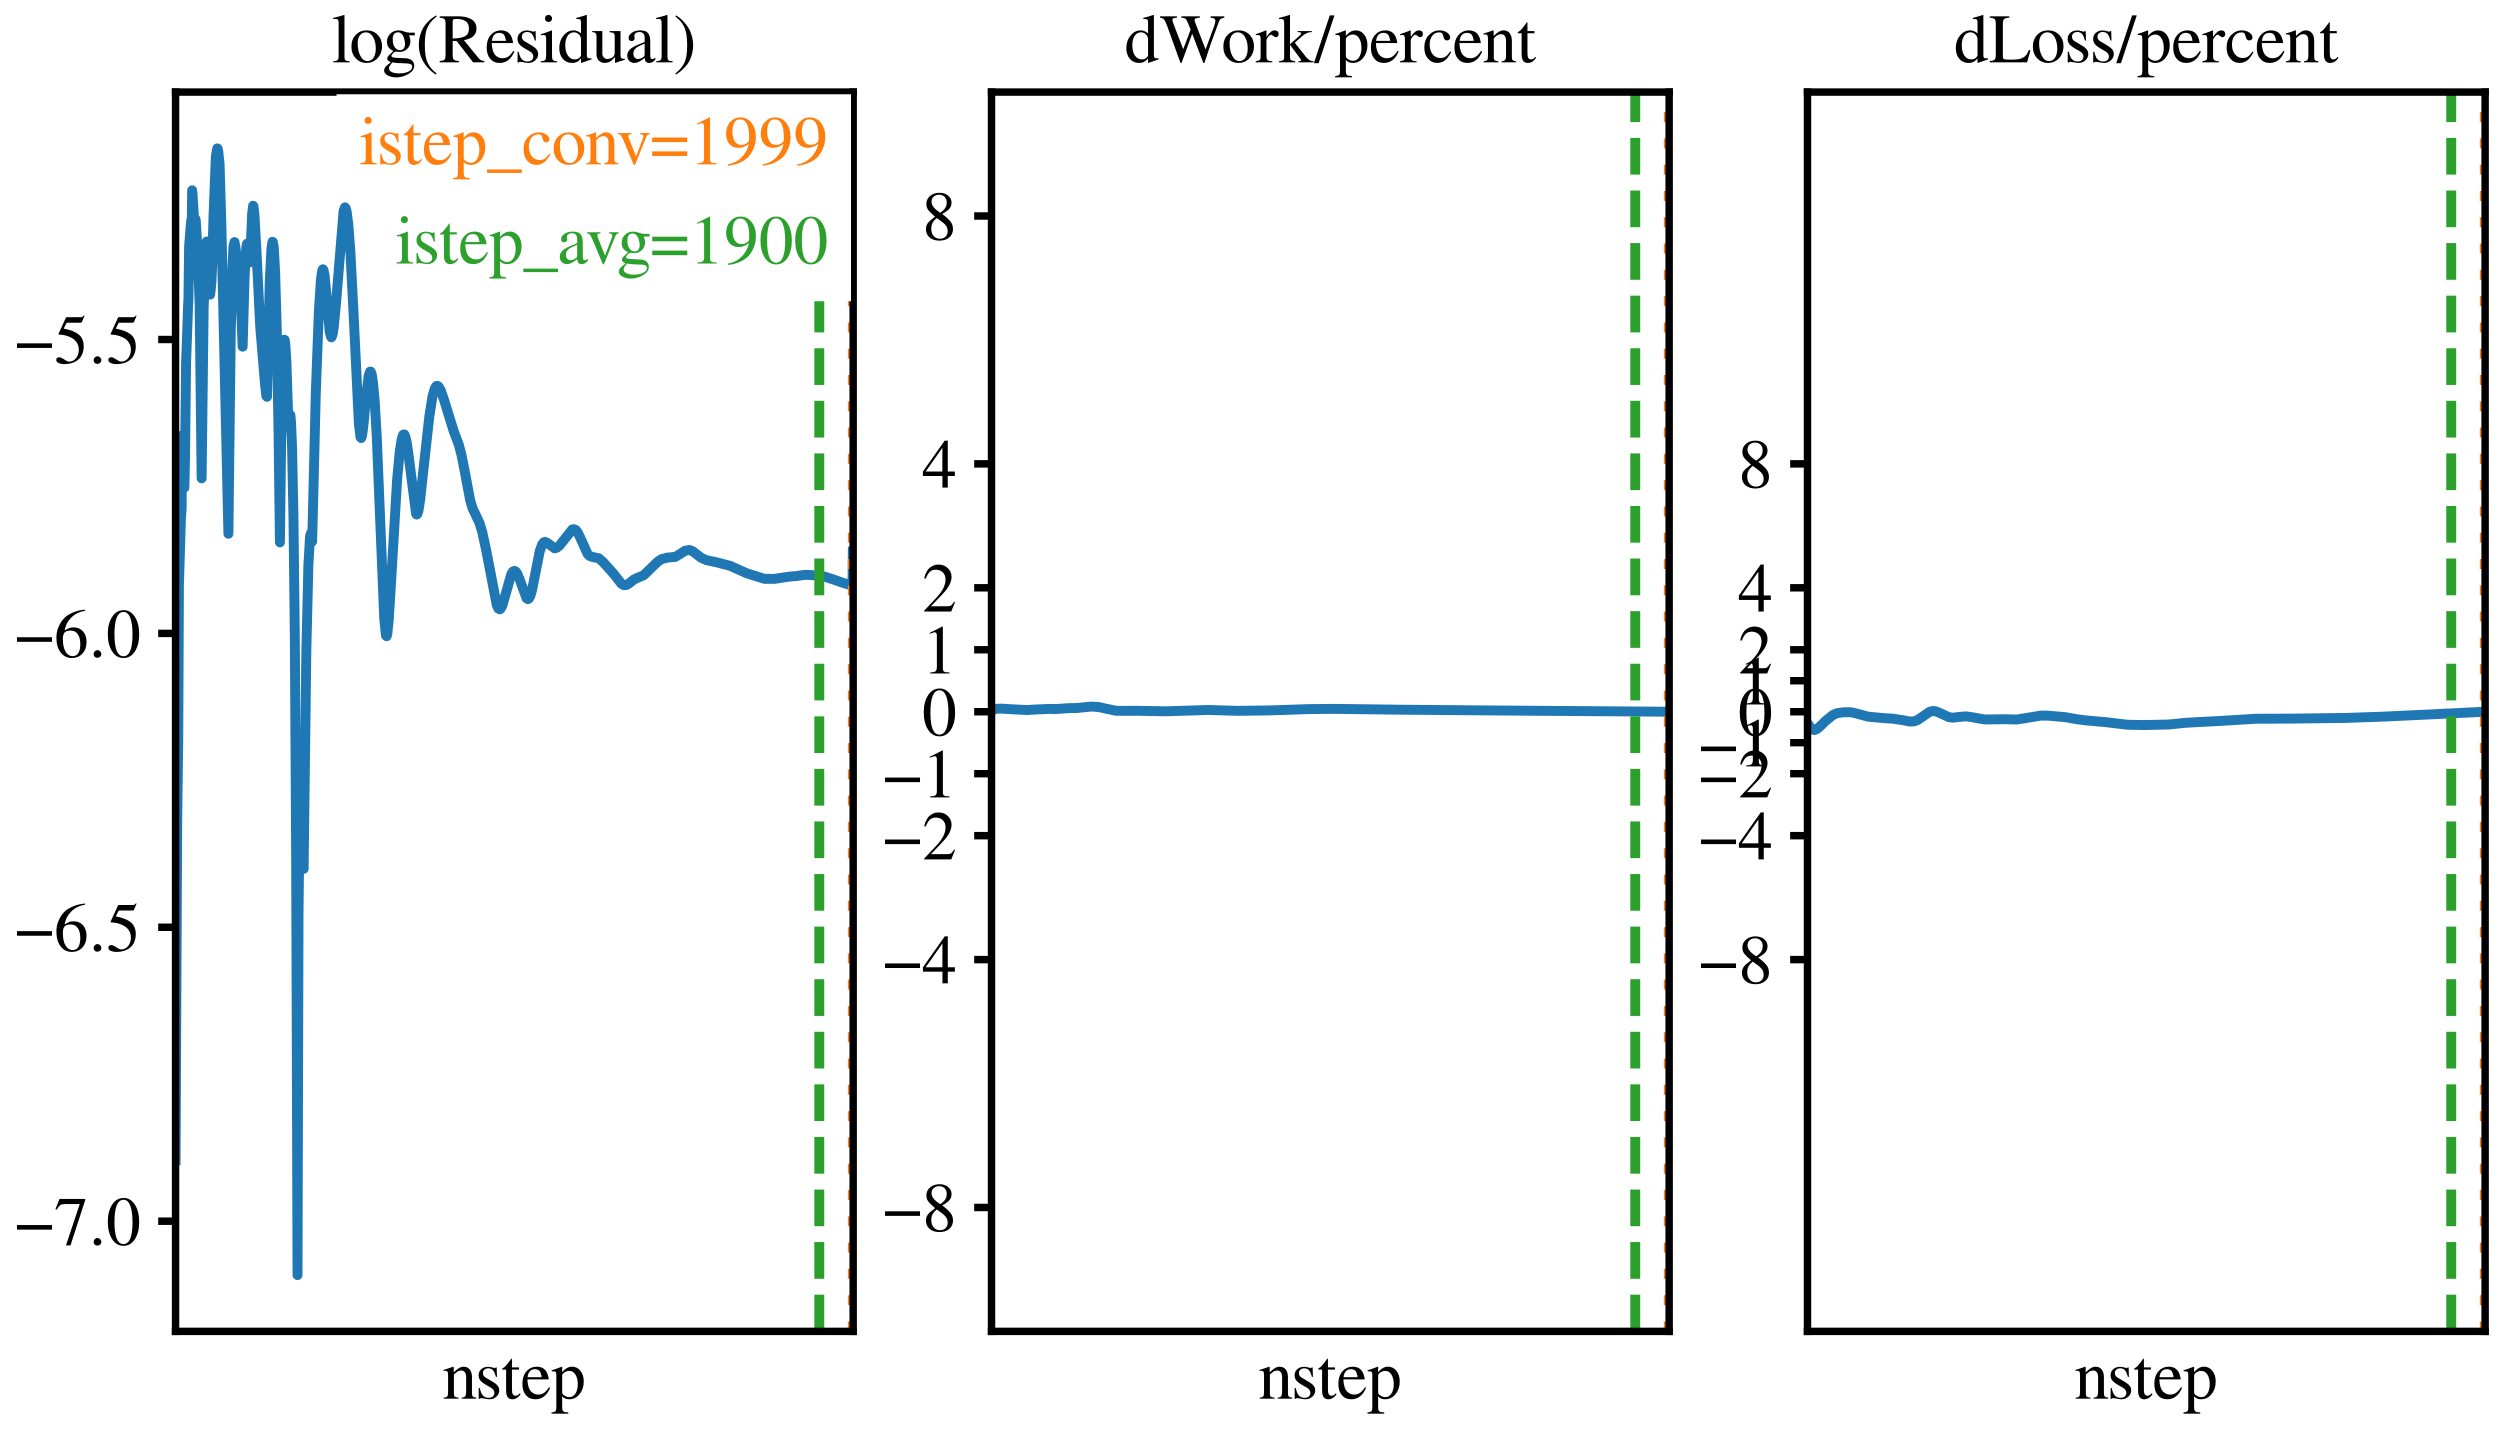 <?xml version="1.0" encoding="UTF-8"?>
<svg xmlns="http://www.w3.org/2000/svg" xmlns:xlink="http://www.w3.org/1999/xlink" width="504pt" height="288pt" viewBox="0 0 504 288" version="1.1">
<defs>
<g>
<symbol overflow="visible" id="glyph0-0">
<path style="stroke:none;" d="M 0.141 -5.57 L 0.141 -5.809 C 0.824 -6.008 1.469 -6.215 2.07 -6.441 L 2.172 -6.41 L 2.172 -5.305 C 2.645 -5.754 3.012 -6.047 3.289 -6.203 C 3.57 -6.355 3.863 -6.441 4.199 -6.441 C 4.703 -6.441 5.109 -6.242 5.402 -5.879 C 5.699 -5.516 5.852 -4.996 5.852 -4.34 L 5.852 -1.133 C 5.852 -0.785 5.906 -0.547 6.02 -0.434 C 6.133 -0.32 6.355 -0.238 6.707 -0.211 L 6.707 0 L 3.793 0 L 3.793 -0.211 C 4.145 -0.238 4.383 -0.32 4.492 -0.488 C 4.605 -0.645 4.676 -0.938 4.676 -1.387 L 4.676 -4.312 C 4.676 -5.207 4.324 -5.672 3.652 -5.672 C 3.414 -5.672 3.207 -5.613 3.012 -5.504 C 2.812 -5.391 2.547 -5.18 2.211 -4.871 L 2.211 -0.938 C 2.211 -0.688 2.27 -0.504 2.406 -0.406 C 2.535 -0.293 2.773 -0.238 3.137 -0.211 L 3.137 0 L 0.168 0 L 0.168 -0.211 C 0.52 -0.238 0.758 -0.309 0.867 -0.449 C 0.98 -0.59 1.035 -0.855 1.035 -1.262 L 1.035 -4.73 C 1.035 -5.066 0.992 -5.305 0.926 -5.434 C 0.84 -5.559 0.715 -5.629 0.52 -5.629 C 0.336 -5.629 0.211 -5.602 0.141 -5.57 Z M 0.141 -5.57 "/>
</symbol>
<symbol overflow="visible" id="glyph0-1">
<path style="stroke:none;" d="M 3.754 -6.16 C 3.754 -6.16 3.836 -6.203 3.977 -6.301 L 4.129 -6.301 L 4.188 -4.395 L 3.977 -4.395 C 3.809 -5.012 3.613 -5.461 3.387 -5.727 C 3.148 -5.977 2.828 -6.117 2.438 -6.117 C 2.113 -6.117 1.848 -6.02 1.652 -5.852 C 1.457 -5.672 1.359 -5.445 1.359 -5.164 C 1.359 -4.762 1.555 -4.438 1.961 -4.215 L 3.473 -3.316 C 3.891 -3.066 4.188 -2.801 4.367 -2.547 C 4.551 -2.297 4.648 -1.988 4.648 -1.652 C 4.648 -1.16 4.453 -0.742 4.059 -0.391 C 3.668 -0.043 3.207 0.125 2.676 0.125 C 2.438 0.125 2.129 0.086 1.734 0 C 1.344 -0.07 1.094 -0.113 1.008 -0.113 C 0.867 -0.113 0.758 -0.055 0.688 0.043 L 0.504 0.043 L 0.504 -2.129 L 0.727 -2.129 C 0.867 -1.469 1.051 -1.008 1.262 -0.742 C 1.555 -0.352 1.973 -0.168 2.508 -0.168 C 2.855 -0.168 3.137 -0.254 3.348 -0.434 C 3.555 -0.617 3.668 -0.867 3.668 -1.176 C 3.668 -1.598 3.414 -1.945 2.941 -2.227 L 2.129 -2.688 C 1.527 -3.023 1.105 -3.348 0.855 -3.652 C 0.602 -3.961 0.488 -4.312 0.488 -4.703 C 0.488 -5.207 0.656 -5.613 1.023 -5.938 C 1.387 -6.258 1.836 -6.426 2.395 -6.426 C 2.703 -6.426 2.98 -6.371 3.262 -6.285 C 3.527 -6.203 3.695 -6.16 3.754 -6.16 Z M 3.754 -6.16 "/>
</symbol>
<symbol overflow="visible" id="glyph0-2">
<path style="stroke:none;" d="M 3.625 -6.301 L 3.625 -5.852 L 2.211 -5.852 L 2.211 -1.848 C 2.211 -1.398 2.27 -1.078 2.379 -0.883 C 2.492 -0.688 2.676 -0.59 2.941 -0.59 C 3.219 -0.59 3.5 -0.742 3.781 -1.078 L 3.961 -0.926 C 3.516 -0.223 2.953 0.125 2.281 0.125 C 1.441 0.125 1.035 -0.461 1.035 -1.637 L 1.035 -5.852 L 0.293 -5.852 C 0.254 -5.879 0.238 -5.906 0.238 -5.949 C 0.238 -5.992 0.254 -6.035 0.281 -6.062 C 0.309 -6.09 0.352 -6.117 0.434 -6.176 C 0.52 -6.23 0.617 -6.301 0.727 -6.383 C 0.84 -6.469 0.992 -6.637 1.191 -6.875 C 1.387 -7.098 1.598 -7.379 1.836 -7.715 C 1.973 -7.926 2.07 -8.051 2.113 -8.105 C 2.172 -8.105 2.211 -8.035 2.211 -7.926 L 2.211 -6.301 Z M 3.625 -6.301 "/>
</symbol>
<symbol overflow="visible" id="glyph0-3">
<path style="stroke:none;" d="M 1.359 -3.879 C 1.371 -3.289 1.457 -2.773 1.598 -2.352 C 1.734 -1.934 1.918 -1.609 2.141 -1.398 C 2.367 -1.191 2.59 -1.035 2.812 -0.953 C 3.039 -0.867 3.289 -0.824 3.543 -0.824 C 3.988 -0.824 4.367 -0.938 4.703 -1.16 C 5.039 -1.387 5.375 -1.766 5.711 -2.297 L 5.938 -2.199 C 5.641 -1.441 5.234 -0.855 4.73 -0.461 C 4.215 -0.07 3.625 0.125 2.969 0.125 C 2.156 0.125 1.527 -0.152 1.051 -0.715 C 0.574 -1.273 0.352 -2.031 0.352 -2.996 C 0.352 -4.031 0.617 -4.859 1.16 -5.488 C 1.707 -6.117 2.406 -6.441 3.277 -6.441 C 3.977 -6.441 4.535 -6.215 4.93 -5.797 C 5.32 -5.375 5.559 -4.73 5.672 -3.879 Z M 1.387 -4.324 L 4.242 -4.324 C 4.145 -4.93 4.004 -5.348 3.809 -5.586 C 3.613 -5.809 3.289 -5.938 2.871 -5.938 C 2.031 -5.938 1.527 -5.391 1.387 -4.324 Z M 1.387 -4.324 "/>
</symbol>
<symbol overflow="visible" id="glyph0-4">
<path style="stroke:none;" d="M 0.195 -5.504 L 0.195 -5.727 C 0.785 -5.895 1.457 -6.133 2.211 -6.441 L 2.297 -6.41 L 2.297 -5.336 C 2.883 -6.062 3.555 -6.441 4.312 -6.441 C 4.984 -6.441 5.543 -6.16 5.992 -5.602 C 6.426 -5.039 6.648 -4.324 6.648 -3.457 C 6.648 -2.438 6.355 -1.582 5.797 -0.895 C 5.234 -0.211 4.535 0.125 3.711 0.125 C 3.402 0.125 3.148 0.086 2.953 0 C 2.758 -0.07 2.535 -0.223 2.297 -0.461 L 2.297 1.723 C 2.297 2.156 2.367 2.438 2.52 2.562 C 2.66 2.688 2.996 2.758 3.527 2.773 L 3.527 3.023 L 0.141 3.023 L 0.141 2.785 C 0.547 2.742 0.812 2.66 0.938 2.547 C 1.051 2.422 1.121 2.184 1.121 1.82 L 1.121 -4.719 C 1.121 -5.039 1.078 -5.25 1.008 -5.363 C 0.926 -5.461 0.77 -5.516 0.547 -5.516 C 0.391 -5.516 0.281 -5.504 0.195 -5.504 Z M 2.297 -4.676 L 2.297 -1.23 C 2.297 -1.023 2.449 -0.812 2.773 -0.617 C 3.094 -0.406 3.414 -0.309 3.754 -0.309 C 4.258 -0.309 4.66 -0.547 4.969 -1.023 C 5.277 -1.496 5.445 -2.129 5.445 -2.91 C 5.445 -3.723 5.277 -4.367 4.969 -4.859 C 4.66 -5.348 4.242 -5.602 3.723 -5.602 C 3.387 -5.602 3.066 -5.488 2.758 -5.293 C 2.449 -5.082 2.297 -4.871 2.297 -4.676 Z M 2.297 -4.676 "/>
</symbol>
<symbol overflow="visible" id="glyph0-5">
<path style="stroke:none;" d="M 6.285 -9.27 L 6.285 -9.043 L 3.316 0.098 L 2.406 0.098 L 5.18 -8.23 L 2.141 -8.23 C 1.75 -8.23 1.457 -8.16 1.262 -8.023 C 1.062 -7.883 0.812 -7.574 0.52 -7.098 L 0.281 -7.211 L 1.105 -9.27 Z M 6.285 -9.27 "/>
</symbol>
<symbol overflow="visible" id="glyph0-6">
<path style="stroke:none;" d="M 1.75 -1.398 C 1.961 -1.398 2.141 -1.316 2.297 -1.16 C 2.449 -0.992 2.535 -0.812 2.535 -0.602 C 2.535 -0.391 2.449 -0.211 2.297 -0.07 C 2.129 0.07 1.945 0.141 1.734 0.141 C 1.527 0.141 1.344 0.07 1.203 -0.07 C 1.051 -0.211 0.98 -0.391 0.98 -0.602 C 0.98 -0.812 1.051 -0.992 1.203 -1.16 C 1.359 -1.316 1.539 -1.398 1.75 -1.398 Z M 1.75 -1.398 "/>
</symbol>
<symbol overflow="visible" id="glyph0-7">
<path style="stroke:none;" d="M 5.797 -1.148 C 5.207 -0.254 4.453 0.184 3.5 0.184 C 2.547 0.184 1.777 -0.266 1.203 -1.176 C 0.617 -2.086 0.336 -3.262 0.336 -4.703 C 0.336 -6.047 0.617 -7.184 1.203 -8.094 C 1.777 -9.004 2.562 -9.465 3.555 -9.465 C 4.465 -9.465 5.207 -9.016 5.797 -8.121 C 6.371 -7.223 6.664 -6.047 6.664 -4.621 C 6.664 -3.191 6.371 -2.043 5.797 -1.148 Z M 3.516 -9.102 C 2.281 -9.102 1.68 -7.59 1.68 -4.578 C 1.68 -1.637 2.281 -0.168 3.5 -0.168 C 4.703 -0.168 5.32 -1.637 5.32 -4.594 C 5.32 -6.047 5.164 -7.168 4.859 -7.938 C 4.551 -8.707 4.102 -9.102 3.516 -9.102 Z M 3.516 -9.102 "/>
</symbol>
<symbol overflow="visible" id="glyph0-8">
<path style="stroke:none;" d="M 3.613 0.184 C 2.66 0.184 1.902 -0.184 1.328 -0.938 C 0.758 -1.68 0.477 -2.676 0.477 -3.906 C 0.477 -4.285 0.504 -4.676 0.59 -5.082 C 0.656 -5.488 0.824 -5.949 1.078 -6.469 C 1.328 -6.984 1.652 -7.449 2.059 -7.867 C 2.449 -8.273 3.012 -8.637 3.738 -8.961 C 4.465 -9.281 5.293 -9.492 6.242 -9.574 L 6.273 -9.352 C 5.164 -9.172 4.242 -8.723 3.516 -8.008 C 2.773 -7.293 2.309 -6.41 2.129 -5.363 C 2.562 -5.613 2.898 -5.781 3.121 -5.867 C 3.348 -5.949 3.613 -5.992 3.922 -5.992 C 4.719 -5.992 5.363 -5.727 5.84 -5.195 C 6.312 -4.66 6.551 -3.961 6.551 -3.066 C 6.551 -2.102 6.273 -1.316 5.727 -0.715 C 5.18 -0.113 4.48 0.184 3.613 0.184 Z M 3.387 -5.348 C 2.742 -5.348 2.324 -5.207 2.102 -4.93 C 1.875 -4.648 1.777 -4.227 1.777 -3.684 C 1.777 -2.59 1.945 -1.734 2.309 -1.121 C 2.66 -0.504 3.148 -0.195 3.766 -0.195 C 4.258 -0.195 4.633 -0.391 4.898 -0.812 C 5.152 -1.23 5.293 -1.82 5.293 -2.59 C 5.293 -3.457 5.125 -4.145 4.789 -4.621 C 4.453 -5.098 3.988 -5.348 3.387 -5.348 Z M 3.387 -5.348 "/>
</symbol>
<symbol overflow="visible" id="glyph0-9">
<path style="stroke:none;" d="M 4.996 -2.715 C 4.996 -3.207 4.887 -3.641 4.66 -4.031 C 4.438 -4.41 4.172 -4.703 3.863 -4.914 C 3.555 -5.125 3.207 -5.293 2.812 -5.434 C 2.422 -5.57 2.086 -5.656 1.805 -5.699 C 1.527 -5.738 1.273 -5.77 1.062 -5.77 C 0.953 -5.77 0.895 -5.797 0.895 -5.879 C 0.895 -5.906 0.895 -5.922 0.91 -5.949 L 2.438 -9.27 L 5.363 -9.27 C 5.504 -9.27 5.629 -9.281 5.711 -9.34 C 5.797 -9.379 5.895 -9.477 6.008 -9.633 L 6.133 -9.535 L 5.602 -8.289 C 5.559 -8.203 5.445 -8.16 5.277 -8.16 L 2.535 -8.16 L 1.945 -6.973 C 3.305 -6.719 4.312 -6.328 4.984 -5.781 C 5.641 -5.234 5.977 -4.438 5.977 -3.387 C 5.977 -2.828 5.879 -2.34 5.711 -1.918 C 5.543 -1.484 5.32 -1.133 5.055 -0.883 C 4.789 -0.617 4.48 -0.406 4.129 -0.238 C 3.781 -0.07 3.445 0.027 3.121 0.086 C 2.801 0.141 2.477 0.184 2.156 0.184 C 1.625 0.184 1.219 0.098 0.91 -0.043 C 0.602 -0.184 0.449 -0.391 0.449 -0.672 C 0.449 -1.008 0.645 -1.191 1.051 -1.191 C 1.301 -1.191 1.637 -1.035 2.059 -0.758 C 2.477 -0.461 2.801 -0.32 3.051 -0.32 C 3.598 -0.32 4.059 -0.547 4.438 -1.008 C 4.801 -1.469 4.996 -2.043 4.996 -2.715 Z M 4.996 -2.715 "/>
</symbol>
<symbol overflow="visible" id="glyph0-10">
<path style="stroke:none;" d="M 0.867 -5.504 C 0.656 -5.504 0.461 -5.488 0.281 -5.461 L 0.281 -5.672 C 0.926 -5.852 1.652 -6.105 2.449 -6.441 L 2.508 -6.398 L 2.508 -1.43 C 2.508 -0.926 2.562 -0.602 2.676 -0.461 C 2.785 -0.32 3.078 -0.238 3.543 -0.211 L 3.543 0 L 0.223 0 L 0.223 -0.211 C 0.699 -0.238 1.008 -0.32 1.133 -0.461 C 1.262 -0.602 1.328 -0.926 1.328 -1.43 L 1.328 -4.676 C 1.328 -4.984 1.289 -5.195 1.219 -5.32 C 1.148 -5.434 1.035 -5.504 0.867 -5.504 Z M 1.793 -9.562 C 1.988 -9.562 2.172 -9.492 2.309 -9.352 C 2.449 -9.211 2.52 -9.043 2.52 -8.848 C 2.52 -8.637 2.449 -8.469 2.309 -8.328 C 2.172 -8.191 1.988 -8.133 1.793 -8.133 C 1.598 -8.133 1.43 -8.203 1.289 -8.344 C 1.148 -8.484 1.094 -8.652 1.094 -8.848 C 1.094 -9.043 1.16 -9.211 1.301 -9.352 C 1.441 -9.492 1.598 -9.562 1.793 -9.562 Z M 1.793 -9.562 "/>
</symbol>
<symbol overflow="visible" id="glyph0-11">
<path style="stroke:none;" d="M 7 1.734 L 0 1.734 L 0 1.035 L 7 1.035 Z M 7 1.734 "/>
</symbol>
<symbol overflow="visible" id="glyph0-12">
<path style="stroke:none;" d="M 0.352 -2.98 C 0.352 -4.02 0.645 -4.844 1.262 -5.488 C 1.875 -6.117 2.59 -6.441 3.414 -6.441 C 4.004 -6.441 4.508 -6.285 4.93 -6.008 C 5.348 -5.727 5.57 -5.391 5.57 -4.996 C 5.57 -4.828 5.504 -4.691 5.375 -4.578 C 5.234 -4.465 5.082 -4.41 4.898 -4.41 C 4.578 -4.41 4.355 -4.621 4.242 -5.055 L 4.156 -5.363 C 4.074 -5.613 3.988 -5.797 3.879 -5.895 C 3.766 -5.977 3.586 -6.035 3.332 -6.035 C 2.758 -6.035 2.297 -5.797 1.945 -5.348 C 1.598 -4.898 1.43 -4.312 1.43 -3.598 C 1.43 -2.785 1.625 -2.129 2.031 -1.625 C 2.438 -1.121 2.953 -0.867 3.598 -0.867 C 3.988 -0.867 4.34 -0.953 4.633 -1.148 C 4.914 -1.344 5.234 -1.68 5.57 -2.184 L 5.77 -2.059 C 5.672 -1.863 5.586 -1.707 5.516 -1.598 C 5.445 -1.469 5.32 -1.289 5.137 -1.051 C 4.957 -0.797 4.773 -0.602 4.605 -0.461 C 4.426 -0.309 4.188 -0.168 3.906 -0.055 C 3.613 0.055 3.316 0.125 3.012 0.125 C 2.227 0.125 1.598 -0.152 1.094 -0.742 C 0.59 -1.316 0.352 -2.059 0.352 -2.98 Z M 0.352 -2.98 "/>
</symbol>
<symbol overflow="visible" id="glyph0-13">
<path style="stroke:none;" d="M 3.445 -6.441 C 4.34 -6.441 5.066 -6.133 5.656 -5.543 C 6.23 -4.941 6.523 -4.188 6.523 -3.277 C 6.523 -2.297 6.215 -1.484 5.629 -0.84 C 5.027 -0.195 4.285 0.125 3.414 0.125 C 2.535 0.125 1.805 -0.184 1.219 -0.812 C 0.629 -1.43 0.352 -2.211 0.352 -3.164 C 0.352 -4.117 0.629 -4.898 1.203 -5.516 C 1.777 -6.133 2.52 -6.441 3.445 -6.441 Z M 1.609 -3.852 C 1.609 -2.844 1.793 -2.004 2.156 -1.301 C 2.52 -0.602 2.996 -0.254 3.586 -0.254 C 4.102 -0.254 4.508 -0.477 4.816 -0.926 C 5.109 -1.371 5.266 -1.988 5.266 -2.785 C 5.266 -3.738 5.066 -4.523 4.703 -5.137 C 4.324 -5.738 3.852 -6.047 3.262 -6.047 C 2.758 -6.047 2.367 -5.84 2.059 -5.445 C 1.75 -5.039 1.609 -4.508 1.609 -3.852 Z M 1.609 -3.852 "/>
</symbol>
<symbol overflow="visible" id="glyph0-14">
<path style="stroke:none;" d="M 6.48 -6.301 L 6.48 -6.09 C 6.258 -6.062 6.105 -5.992 6.008 -5.879 C 5.895 -5.754 5.754 -5.461 5.57 -4.996 L 3.781 -0.504 C 3.586 -0.043 3.457 0.184 3.387 0.184 C 3.277 0.184 3.164 -0.027 3.023 -0.461 L 1.344 -4.48 C 1.035 -5.195 0.824 -5.641 0.688 -5.809 C 0.547 -5.977 0.336 -6.062 0.07 -6.09 L 0.07 -6.301 L 2.812 -6.301 L 2.812 -6.09 C 2.562 -6.062 2.395 -6.035 2.309 -5.977 C 2.211 -5.922 2.172 -5.824 2.172 -5.699 C 2.172 -5.543 2.211 -5.375 2.297 -5.18 L 3.723 -1.598 L 5.109 -5.223 C 5.164 -5.363 5.195 -5.504 5.195 -5.641 C 5.195 -5.895 4.969 -6.047 4.535 -6.09 L 4.535 -6.301 Z M 6.48 -6.301 "/>
</symbol>
<symbol overflow="visible" id="glyph0-15">
<path style="stroke:none;" d="M 7.477 -5.402 L 7.477 -4.48 L 0.422 -4.48 L 0.422 -5.402 Z M 7.477 -2.605 L 7.477 -1.68 L 0.422 -1.68 L 0.422 -2.605 Z M 7.477 -2.605 "/>
</symbol>
<symbol overflow="visible" id="glyph0-16">
<path style="stroke:none;" d="M 2.562 -8.301 C 2.395 -8.301 2.059 -8.191 1.555 -7.992 L 1.555 -8.191 L 4.074 -9.465 L 4.188 -9.438 L 4.188 -1.035 C 4.188 -0.699 4.27 -0.477 4.438 -0.379 C 4.605 -0.266 4.957 -0.211 5.516 -0.211 L 5.516 0 L 1.652 0 L 1.652 -0.211 C 2.172 -0.223 2.52 -0.293 2.703 -0.434 C 2.883 -0.574 2.98 -0.855 2.98 -1.301 L 2.98 -7.645 C 2.98 -8.078 2.844 -8.301 2.562 -8.301 Z M 2.562 -8.301 "/>
</symbol>
<symbol overflow="visible" id="glyph0-17">
<path style="stroke:none;" d="M 0.824 0.293 L 0.785 0.016 C 1.848 -0.152 2.742 -0.602 3.484 -1.328 C 4.227 -2.043 4.746 -2.969 5.039 -4.117 C 4.34 -3.586 3.641 -3.316 2.941 -3.316 C 2.184 -3.316 1.566 -3.57 1.105 -4.102 C 0.645 -4.621 0.422 -5.305 0.422 -6.16 C 0.422 -7.098 0.688 -7.883 1.246 -8.512 C 1.805 -9.141 2.492 -9.465 3.332 -9.465 C 4.227 -9.465 4.969 -9.086 5.559 -8.359 C 6.133 -7.617 6.426 -6.664 6.426 -5.516 C 6.426 -5.137 6.383 -4.762 6.328 -4.367 C 6.258 -3.977 6.105 -3.5 5.867 -2.969 C 5.629 -2.438 5.32 -1.945 4.941 -1.527 C 4.551 -1.105 4.004 -0.715 3.305 -0.379 C 2.59 -0.043 1.766 0.184 0.824 0.293 Z M 3.445 -3.922 C 3.613 -3.922 3.82 -3.934 4.047 -3.988 C 4.27 -4.047 4.492 -4.156 4.719 -4.324 C 4.941 -4.492 5.066 -4.719 5.066 -4.969 L 5.066 -5.516 C 5.066 -7.883 4.453 -9.07 3.219 -9.07 C 2.926 -9.07 2.676 -8.988 2.477 -8.836 C 2.27 -8.68 2.113 -8.484 2.004 -8.23 C 1.891 -7.98 1.82 -7.715 1.777 -7.461 C 1.723 -7.195 1.707 -6.914 1.707 -6.637 C 1.707 -5.797 1.863 -5.137 2.172 -4.648 C 2.477 -4.156 2.91 -3.922 3.445 -3.922 Z M 3.445 -3.922 "/>
</symbol>
<symbol overflow="visible" id="glyph0-18">
<path style="stroke:none;" d="M 0.352 -1.359 C 0.352 -1.527 0.363 -1.68 0.406 -1.82 C 0.434 -1.961 0.504 -2.102 0.602 -2.227 C 0.688 -2.352 0.785 -2.465 0.867 -2.574 C 0.953 -2.676 1.078 -2.773 1.246 -2.883 C 1.414 -2.996 1.555 -3.078 1.664 -3.148 C 1.777 -3.219 1.945 -3.305 2.172 -3.402 C 2.395 -3.5 2.574 -3.57 2.703 -3.625 C 2.812 -3.684 3.012 -3.754 3.277 -3.863 C 3.527 -3.961 3.723 -4.031 3.852 -4.09 L 3.852 -4.941 C 3.852 -5.711 3.484 -6.105 2.785 -6.105 C 2.508 -6.105 2.27 -6.035 2.07 -5.895 C 1.875 -5.754 1.777 -5.602 1.777 -5.418 C 1.777 -5.336 1.777 -5.234 1.805 -5.109 C 1.836 -4.969 1.848 -4.887 1.848 -4.859 C 1.848 -4.691 1.777 -4.551 1.652 -4.438 C 1.527 -4.324 1.387 -4.27 1.219 -4.27 C 1.051 -4.27 0.91 -4.324 0.797 -4.453 C 0.672 -4.562 0.617 -4.703 0.617 -4.871 C 0.617 -5.305 0.84 -5.672 1.289 -5.977 C 1.734 -6.285 2.297 -6.441 2.969 -6.441 C 3.723 -6.441 4.258 -6.242 4.551 -5.879 C 4.828 -5.516 4.984 -4.957 4.984 -4.199 L 4.984 -1.469 C 4.984 -1.16 5.012 -0.938 5.066 -0.824 C 5.125 -0.715 5.234 -0.656 5.402 -0.656 C 5.602 -0.656 5.797 -0.742 6.02 -0.926 L 6.02 -0.559 C 5.77 -0.281 5.559 -0.098 5.375 -0.016 C 5.195 0.07 4.984 0.125 4.762 0.125 C 4.465 0.125 4.258 0.043 4.117 -0.098 C 3.977 -0.254 3.891 -0.52 3.863 -0.883 C 3.051 -0.211 2.379 0.125 1.82 0.125 C 1.387 0.125 1.035 0 0.758 -0.281 C 0.477 -0.559 0.352 -0.91 0.352 -1.359 Z M 3.852 -1.723 L 3.852 -3.754 C 3.012 -3.445 2.422 -3.137 2.086 -2.855 C 1.75 -2.562 1.582 -2.211 1.582 -1.805 C 1.582 -1.414 1.664 -1.133 1.863 -0.953 C 2.043 -0.758 2.238 -0.672 2.465 -0.672 C 2.773 -0.672 3.121 -0.77 3.484 -0.992 C 3.625 -1.078 3.723 -1.16 3.781 -1.262 C 3.82 -1.344 3.852 -1.496 3.852 -1.723 Z M 3.852 -1.723 "/>
</symbol>
<symbol overflow="visible" id="glyph0-19">
<path style="stroke:none;" d="M 0.84 -0.758 C 0.84 -0.926 0.895 -1.094 1.023 -1.246 C 1.148 -1.387 1.496 -1.734 2.086 -2.281 C 1.609 -2.508 1.273 -2.773 1.078 -3.066 C 0.883 -3.348 0.785 -3.711 0.785 -4.156 C 0.785 -4.789 1.008 -5.32 1.457 -5.77 C 1.902 -6.215 2.465 -6.441 3.121 -6.441 C 3.484 -6.441 3.863 -6.355 4.285 -6.203 C 4.703 -6.047 5.039 -5.977 5.32 -5.977 L 6.398 -5.977 L 6.398 -5.434 L 5.234 -5.434 C 5.402 -5.027 5.504 -4.633 5.504 -4.258 C 5.504 -3.613 5.277 -3.078 4.844 -2.688 C 4.41 -2.281 3.906 -2.086 3.316 -2.086 C 3.207 -2.086 2.941 -2.102 2.52 -2.156 C 2.324 -2.102 2.141 -1.973 1.961 -1.777 C 1.766 -1.582 1.68 -1.414 1.68 -1.273 C 1.68 -1.051 2.043 -0.926 2.773 -0.895 L 4.578 -0.812 C 5.082 -0.785 5.504 -0.645 5.809 -0.379 C 6.117 -0.113 6.273 0.223 6.273 0.672 C 6.273 1.344 5.879 1.902 5.109 2.352 C 4.34 2.801 3.516 3.039 2.633 3.039 C 1.961 3.039 1.398 2.898 0.926 2.633 C 0.449 2.367 0.211 2.043 0.211 1.68 C 0.211 1.414 0.309 1.148 0.52 0.895 C 0.727 0.645 1.078 0.336 1.582 -0.016 C 1.289 -0.152 1.094 -0.266 0.992 -0.379 C 0.883 -0.477 0.84 -0.602 0.84 -0.758 Z M 1.875 0.016 C 1.582 0.352 1.398 0.602 1.316 0.758 C 1.23 0.895 1.191 1.051 1.191 1.219 C 1.191 1.527 1.371 1.766 1.75 1.961 C 2.113 2.141 2.617 2.238 3.234 2.238 C 4.02 2.238 4.66 2.113 5.152 1.863 C 5.629 1.609 5.879 1.273 5.879 0.883 C 5.879 0.629 5.738 0.449 5.488 0.352 C 5.223 0.238 4.773 0.195 4.145 0.195 C 3.191 0.195 2.438 0.125 1.875 0.016 Z M 4.426 -3.711 C 4.426 -3.863 4.395 -4.059 4.367 -4.285 C 4.324 -4.508 4.258 -4.762 4.172 -5.039 C 4.074 -5.32 3.922 -5.559 3.723 -5.754 C 3.516 -5.949 3.262 -6.047 2.98 -6.047 C 2.645 -6.047 2.395 -5.922 2.211 -5.699 C 2.031 -5.461 1.945 -5.137 1.945 -4.73 C 1.945 -3.922 2.086 -3.348 2.395 -2.98 C 2.688 -2.617 3.012 -2.438 3.375 -2.438 C 3.695 -2.438 3.949 -2.547 4.145 -2.773 C 4.324 -2.996 4.426 -3.316 4.426 -3.711 Z M 4.426 -3.711 "/>
</symbol>
<symbol overflow="visible" id="glyph0-20">
<path style="stroke:none;" d="M 0.141 -8.723 L 0.141 -8.945 C 1.062 -9.172 1.805 -9.367 2.367 -9.562 L 2.422 -9.535 L 2.422 -1.176 C 2.422 -0.785 2.477 -0.531 2.605 -0.422 C 2.73 -0.309 3.023 -0.238 3.473 -0.211 L 3.473 0 L 0.168 0 L 0.168 -0.211 C 0.602 -0.238 0.895 -0.32 1.035 -0.461 C 1.176 -0.59 1.246 -0.84 1.246 -1.219 L 1.246 -7.895 C 1.246 -8.219 1.203 -8.441 1.121 -8.566 C 1.035 -8.68 0.883 -8.75 0.656 -8.75 C 0.461 -8.75 0.293 -8.734 0.141 -8.723 Z M 0.141 -8.723 "/>
</symbol>
<symbol overflow="visible" id="glyph0-21">
<path style="stroke:none;" d="M 4.09 2.465 C 3.836 2.309 3.586 2.129 3.332 1.918 C 3.066 1.707 2.773 1.414 2.438 1.051 C 2.102 0.672 1.82 0.281 1.566 -0.141 C 1.316 -0.559 1.094 -1.062 0.926 -1.664 C 0.758 -2.254 0.672 -2.883 0.672 -3.527 C 0.672 -4.199 0.758 -4.828 0.926 -5.434 C 1.094 -6.035 1.301 -6.539 1.539 -6.93 C 1.766 -7.32 2.059 -7.715 2.422 -8.078 C 2.785 -8.441 3.078 -8.723 3.316 -8.902 C 3.543 -9.07 3.82 -9.27 4.129 -9.465 L 4.258 -9.238 C 3.836 -8.902 3.516 -8.598 3.262 -8.328 C 3.012 -8.051 2.758 -7.699 2.535 -7.266 C 2.297 -6.832 2.129 -6.312 2.031 -5.711 C 1.918 -5.109 1.875 -4.395 1.875 -3.57 C 1.875 -2.703 1.918 -1.945 2.031 -1.328 C 2.129 -0.699 2.297 -0.168 2.535 0.266 C 2.758 0.699 3.012 1.062 3.262 1.344 C 3.516 1.625 3.836 1.918 4.258 2.238 Z M 4.09 2.465 "/>
</symbol>
<symbol overflow="visible" id="glyph0-22">
<path style="stroke:none;" d="M 4.074 -9.27 C 4.465 -9.27 4.859 -9.227 5.223 -9.172 C 5.586 -9.102 5.949 -8.988 6.344 -8.82 C 6.734 -8.652 7.043 -8.398 7.281 -8.062 C 7.504 -7.715 7.629 -7.293 7.629 -6.805 C 7.629 -5.559 6.805 -4.789 5.164 -4.48 C 5.137 -4.465 5.109 -4.465 5.098 -4.465 L 7.98 -0.926 C 8.176 -0.688 8.359 -0.52 8.527 -0.434 C 8.695 -0.336 8.918 -0.281 9.199 -0.266 L 9.199 0 L 6.945 0 L 3.613 -4.312 L 2.828 -4.285 L 2.828 -1.527 C 2.828 -1.023 2.898 -0.688 3.051 -0.547 C 3.191 -0.391 3.543 -0.293 4.09 -0.266 L 4.09 0 L 0.211 0 L 0.211 -0.266 C 0.727 -0.293 1.051 -0.391 1.191 -0.559 C 1.328 -0.727 1.398 -1.094 1.398 -1.68 L 1.398 -7.742 C 1.398 -8.23 1.328 -8.555 1.191 -8.695 C 1.051 -8.836 0.727 -8.945 0.211 -9.004 L 0.211 -9.27 Z M 2.828 -4.801 C 3.949 -4.816 4.773 -4.969 5.305 -5.25 C 5.84 -5.531 6.105 -6.047 6.105 -6.832 C 6.105 -7.477 5.895 -7.965 5.473 -8.273 C 5.055 -8.582 4.41 -8.75 3.543 -8.75 C 3.262 -8.75 3.066 -8.707 2.969 -8.637 C 2.871 -8.566 2.828 -8.441 2.828 -8.246 Z M 2.828 -4.801 "/>
</symbol>
<symbol overflow="visible" id="glyph0-23">
<path style="stroke:none;" d="M 4.789 0.125 L 4.73 0.086 L 4.73 -0.797 C 4.285 -0.184 3.684 0.125 2.941 0.125 C 2.156 0.125 1.539 -0.141 1.062 -0.699 C 0.59 -1.246 0.352 -1.973 0.352 -2.871 C 0.352 -3.852 0.629 -4.691 1.203 -5.391 C 1.766 -6.09 2.449 -6.441 3.262 -6.441 C 3.766 -6.441 4.258 -6.23 4.73 -5.84 L 4.73 -8.023 C 4.73 -8.301 4.691 -8.496 4.605 -8.598 C 4.523 -8.68 4.34 -8.734 4.09 -8.734 C 3.949 -8.734 3.852 -8.723 3.781 -8.723 L 3.781 -8.945 C 4.621 -9.172 5.305 -9.367 5.84 -9.562 L 5.906 -9.535 L 5.906 -1.598 C 5.906 -1.262 5.938 -1.051 6.02 -0.953 C 6.105 -0.84 6.273 -0.797 6.523 -0.797 C 6.566 -0.797 6.68 -0.797 6.848 -0.812 L 6.848 -0.59 Z M 3.484 -0.59 C 3.836 -0.59 4.129 -0.688 4.367 -0.883 C 4.605 -1.078 4.73 -1.262 4.73 -1.43 L 4.73 -4.648 C 4.73 -5.012 4.578 -5.348 4.297 -5.629 C 4.004 -5.906 3.668 -6.047 3.305 -6.047 C 2.773 -6.047 2.34 -5.809 2.031 -5.336 C 1.707 -4.859 1.555 -4.215 1.555 -3.43 C 1.555 -2.562 1.723 -1.875 2.086 -1.359 C 2.438 -0.84 2.898 -0.59 3.484 -0.59 Z M 3.484 -0.59 "/>
</symbol>
<symbol overflow="visible" id="glyph0-24">
<path style="stroke:none;" d="M 6.719 -0.699 L 6.719 -0.504 C 5.992 -0.309 5.348 -0.098 4.801 0.113 L 4.746 0.086 L 4.746 -1.062 C 4.719 -1.035 4.633 -0.953 4.492 -0.812 C 4.355 -0.672 4.27 -0.574 4.215 -0.52 C 4.156 -0.461 4.059 -0.391 3.922 -0.281 C 3.781 -0.168 3.668 -0.098 3.57 -0.055 C 3.457 -0.016 3.332 0.016 3.18 0.055 C 3.012 0.098 2.855 0.125 2.703 0.125 C 2.184 0.125 1.777 -0.027 1.469 -0.363 C 1.16 -0.688 1.008 -1.121 1.008 -1.68 L 1.008 -5.207 C 1.008 -5.531 0.938 -5.754 0.824 -5.879 C 0.699 -6.008 0.477 -6.074 0.141 -6.105 L 0.141 -6.301 L 2.184 -6.301 L 2.184 -1.734 C 2.184 -1.441 2.281 -1.191 2.477 -0.98 C 2.676 -0.77 2.898 -0.672 3.18 -0.672 C 3.277 -0.672 3.402 -0.688 3.543 -0.715 C 3.684 -0.742 3.836 -0.785 4.02 -0.867 C 4.199 -0.953 4.355 -1.078 4.48 -1.246 C 4.605 -1.414 4.676 -1.637 4.676 -1.891 L 4.676 -5.18 C 4.676 -5.516 4.605 -5.754 4.48 -5.867 C 4.355 -5.977 4.074 -6.035 3.641 -6.062 L 3.641 -6.301 L 5.852 -6.301 L 5.852 -1.496 C 5.852 -1.16 5.895 -0.953 6.008 -0.855 C 6.105 -0.742 6.312 -0.699 6.648 -0.699 Z M 6.719 -0.699 "/>
</symbol>
<symbol overflow="visible" id="glyph0-25">
<path style="stroke:none;" d="M 0.574 -9.465 C 0.812 -9.309 1.062 -9.129 1.328 -8.918 C 1.582 -8.707 1.875 -8.414 2.211 -8.051 C 2.547 -7.672 2.844 -7.266 3.094 -6.848 C 3.348 -6.426 3.555 -5.906 3.723 -5.32 C 3.891 -4.719 3.988 -4.102 3.988 -3.457 C 3.988 -2.785 3.891 -2.141 3.723 -1.539 C 3.555 -0.938 3.348 -0.449 3.121 -0.055 C 2.883 0.336 2.59 0.715 2.227 1.078 C 1.863 1.441 1.566 1.723 1.344 1.902 C 1.105 2.07 0.84 2.27 0.531 2.465 L 0.406 2.238 C 0.812 1.902 1.148 1.598 1.398 1.328 C 1.652 1.051 1.891 0.699 2.129 0.281 C 2.352 -0.141 2.52 -0.656 2.633 -1.262 C 2.73 -1.863 2.785 -2.574 2.785 -3.414 C 2.785 -4.285 2.73 -5.027 2.633 -5.656 C 2.52 -6.273 2.352 -6.805 2.129 -7.254 C 1.891 -7.699 1.652 -8.062 1.398 -8.344 C 1.148 -8.625 0.812 -8.918 0.406 -9.238 Z M 0.574 -9.465 "/>
</symbol>
<symbol overflow="visible" id="glyph0-26">
<path style="stroke:none;" d="M 4.059 -5.195 C 4.898 -4.562 5.461 -4.031 5.77 -3.613 C 6.074 -3.191 6.23 -2.703 6.23 -2.172 C 6.23 -1.441 5.977 -0.867 5.473 -0.449 C 4.969 -0.027 4.312 0.184 3.473 0.184 C 2.676 0.184 2.031 -0.027 1.527 -0.449 C 1.023 -0.867 0.785 -1.43 0.785 -2.113 C 0.785 -2.59 0.895 -2.98 1.121 -3.305 C 1.344 -3.625 1.848 -4.074 2.605 -4.648 C 1.863 -5.293 1.387 -5.77 1.176 -6.09 C 0.965 -6.398 0.867 -6.789 0.867 -7.254 C 0.867 -7.883 1.121 -8.414 1.625 -8.836 C 2.129 -9.254 2.758 -9.465 3.527 -9.465 C 4.227 -9.465 4.801 -9.27 5.25 -8.902 C 5.699 -8.527 5.938 -8.051 5.938 -7.477 C 5.938 -7 5.797 -6.594 5.516 -6.258 C 5.234 -5.922 4.746 -5.559 4.059 -5.195 Z M 2.969 -4.367 C 2.547 -4.031 2.27 -3.711 2.102 -3.387 C 1.934 -3.051 1.848 -2.676 1.848 -2.227 C 1.848 -1.609 2.004 -1.121 2.34 -0.758 C 2.66 -0.379 3.094 -0.195 3.625 -0.195 C 4.074 -0.195 4.453 -0.336 4.73 -0.617 C 5.012 -0.895 5.164 -1.273 5.164 -1.734 C 5.164 -1.875 5.137 -2.016 5.109 -2.156 C 5.082 -2.281 5.039 -2.395 5.012 -2.492 C 4.984 -2.59 4.914 -2.703 4.816 -2.828 C 4.719 -2.941 4.633 -3.039 4.578 -3.109 C 4.523 -3.18 4.41 -3.277 4.258 -3.414 C 4.09 -3.543 3.977 -3.641 3.891 -3.695 C 3.809 -3.754 3.668 -3.852 3.445 -4.02 C 3.219 -4.172 3.066 -4.285 2.969 -4.367 Z M 3.652 -5.445 C 3.652 -5.445 3.723 -5.488 3.836 -5.57 C 3.949 -5.656 4.031 -5.711 4.09 -5.77 C 4.145 -5.809 4.215 -5.879 4.324 -5.977 C 4.438 -6.074 4.523 -6.176 4.578 -6.258 C 4.633 -6.344 4.691 -6.453 4.762 -6.578 C 4.828 -6.707 4.887 -6.848 4.914 -7 C 4.941 -7.152 4.969 -7.32 4.969 -7.488 C 4.969 -7.965 4.828 -8.359 4.551 -8.637 C 4.27 -8.918 3.891 -9.07 3.414 -9.07 C 2.969 -9.07 2.605 -8.934 2.324 -8.68 C 2.043 -8.414 1.902 -8.078 1.902 -7.688 C 1.902 -7.293 2.031 -6.914 2.309 -6.578 C 2.574 -6.23 3.023 -5.852 3.652 -5.445 Z M 3.652 -5.445 "/>
</symbol>
<symbol overflow="visible" id="glyph0-27">
<path style="stroke:none;" d="M 6.609 -3.234 L 6.609 -2.34 L 5.18 -2.34 L 5.18 0 L 4.102 0 L 4.102 -2.34 L 0.168 -2.34 L 0.168 -3.234 L 4.562 -9.465 L 5.18 -9.465 L 5.18 -3.234 Z M 4.09 -3.234 L 4.09 -8.035 L 0.727 -3.234 Z M 4.09 -3.234 "/>
</symbol>
<symbol overflow="visible" id="glyph0-28">
<path style="stroke:none;" d="M 0.434 -6.68 C 0.477 -6.887 0.52 -7.07 0.574 -7.238 C 0.617 -7.391 0.715 -7.617 0.867 -7.926 C 1.023 -8.23 1.191 -8.484 1.387 -8.68 C 1.582 -8.875 1.848 -9.059 2.184 -9.227 C 2.52 -9.379 2.91 -9.465 3.348 -9.465 C 4.074 -9.465 4.676 -9.227 5.18 -8.75 C 5.684 -8.273 5.938 -7.688 5.938 -6.984 C 5.938 -5.922 5.336 -4.773 4.145 -3.527 L 1.793 -1.062 L 5.137 -1.062 C 5.445 -1.062 5.684 -1.105 5.84 -1.219 C 5.992 -1.328 6.203 -1.582 6.469 -1.988 L 6.648 -1.918 L 5.879 0 L 0.422 0 L 0.422 -0.168 L 2.91 -2.812 C 4.117 -4.102 4.73 -5.305 4.73 -6.453 C 4.73 -7.043 4.551 -7.52 4.188 -7.883 C 3.82 -8.246 3.348 -8.43 2.758 -8.43 C 2.27 -8.43 1.875 -8.289 1.582 -8.023 C 1.289 -7.758 1.008 -7.281 0.727 -6.609 Z M 0.434 -6.68 "/>
</symbol>
<symbol overflow="visible" id="glyph0-29">
<path style="stroke:none;" d="M 13.117 -9.27 L 13.117 -9.004 C 12.738 -8.918 12.488 -8.836 12.348 -8.723 C 12.207 -8.609 12.082 -8.371 11.957 -8.008 C 11.172 -5.922 10.652 -4.492 10.387 -3.723 C 10.109 -2.941 9.688 -1.652 9.102 0.141 L 8.891 0.141 L 6.648 -5.77 L 4.492 0.141 L 4.285 0.141 L 1.582 -7.363 C 1.344 -8.008 1.133 -8.441 0.953 -8.637 C 0.77 -8.836 0.504 -8.961 0.141 -9.004 L 0.141 -9.27 L 3.57 -9.27 L 3.57 -9.004 C 3.207 -8.973 2.969 -8.934 2.844 -8.875 C 2.715 -8.82 2.66 -8.707 2.66 -8.555 C 2.66 -8.387 2.703 -8.16 2.812 -7.91 L 4.828 -2.645 L 6.328 -6.594 L 5.867 -7.742 C 5.641 -8.301 5.445 -8.637 5.293 -8.777 C 5.125 -8.918 4.844 -8.988 4.453 -9.004 L 4.453 -9.27 L 8.191 -9.27 L 8.191 -9.004 C 7.461 -8.988 7.113 -8.82 7.113 -8.512 C 7.113 -8.398 7.238 -8.023 7.488 -7.379 L 9.34 -2.605 L 11.09 -7.352 C 11.227 -7.77 11.312 -8.121 11.312 -8.398 C 11.312 -8.582 11.227 -8.723 11.09 -8.805 C 10.949 -8.891 10.695 -8.961 10.348 -9.004 L 10.348 -9.27 Z M 13.117 -9.27 "/>
</symbol>
<symbol overflow="visible" id="glyph0-30">
<path style="stroke:none;" d="M 4.215 -5.066 C 4.074 -5.066 3.891 -5.137 3.695 -5.305 C 3.484 -5.473 3.348 -5.559 3.289 -5.559 C 3.094 -5.559 2.883 -5.418 2.66 -5.152 C 2.422 -4.871 2.309 -4.633 2.309 -4.41 L 2.309 -1.262 C 2.309 -0.855 2.379 -0.59 2.547 -0.449 C 2.703 -0.309 3.023 -0.223 3.5 -0.211 L 3.5 0 L 0.141 0 L 0.141 -0.211 C 0.59 -0.293 0.855 -0.379 0.965 -0.488 C 1.078 -0.59 1.133 -0.812 1.133 -1.176 L 1.133 -4.676 C 1.133 -4.984 1.094 -5.195 1.023 -5.32 C 0.953 -5.445 0.824 -5.516 0.656 -5.516 C 0.504 -5.516 0.336 -5.488 0.168 -5.461 L 0.168 -5.684 C 0.91 -5.922 1.598 -6.176 2.238 -6.441 L 2.309 -6.41 L 2.309 -5.125 C 2.645 -5.613 2.941 -5.949 3.191 -6.145 C 3.43 -6.344 3.695 -6.441 3.988 -6.441 C 4.227 -6.441 4.41 -6.371 4.551 -6.242 C 4.691 -6.105 4.762 -5.922 4.762 -5.699 C 4.762 -5.504 4.703 -5.348 4.605 -5.234 C 4.508 -5.125 4.383 -5.066 4.215 -5.066 Z M 4.215 -5.066 "/>
</symbol>
<symbol overflow="visible" id="glyph0-31">
<path style="stroke:none;" d="M 0.141 -8.723 L 0.141 -8.945 C 0.926 -9.141 1.652 -9.34 2.309 -9.562 L 2.367 -9.535 L 2.367 -3.652 L 4.285 -5.363 C 4.492 -5.543 4.605 -5.699 4.605 -5.84 C 4.605 -5.922 4.551 -5.992 4.453 -6.035 C 4.355 -6.062 4.172 -6.09 3.906 -6.105 L 3.906 -6.301 L 6.762 -6.301 L 6.762 -6.09 C 6.539 -6.09 6.371 -6.074 6.242 -6.047 C 6.117 -6.02 5.938 -5.965 5.711 -5.867 C 5.473 -5.754 5.195 -5.586 4.887 -5.336 C 4.578 -5.082 4.188 -4.746 3.738 -4.324 L 3.332 -3.949 L 5.473 -1.23 C 5.754 -0.867 6.02 -0.617 6.273 -0.461 C 6.523 -0.309 6.805 -0.223 7.113 -0.211 L 7.113 0 L 4.059 0 L 4.059 -0.211 C 4.426 -0.211 4.621 -0.281 4.621 -0.422 C 4.621 -0.449 4.605 -0.488 4.578 -0.547 C 4.551 -0.602 4.492 -0.656 4.438 -0.727 C 4.383 -0.797 4.34 -0.855 4.324 -0.895 L 2.367 -3.516 L 2.367 -1.121 C 2.367 -0.785 2.406 -0.559 2.52 -0.477 C 2.633 -0.379 2.926 -0.293 3.414 -0.211 L 3.414 0 L 0.141 0 L 0.141 -0.211 C 0.645 -0.293 0.938 -0.379 1.035 -0.461 C 1.133 -0.547 1.191 -0.785 1.191 -1.148 L 1.191 -7.895 C 1.191 -8.23 1.148 -8.457 1.062 -8.566 C 0.98 -8.68 0.812 -8.75 0.59 -8.75 C 0.449 -8.75 0.309 -8.734 0.141 -8.723 Z M 0.141 -8.723 "/>
</symbol>
<symbol overflow="visible" id="glyph0-32">
<path style="stroke:none;" d="M 4.145 -9.465 L 0.953 0.184 L 0 0.184 L 3.207 -9.465 Z M 4.145 -9.465 "/>
</symbol>
<symbol overflow="visible" id="glyph0-33">
<path style="stroke:none;" d="M 4.996 -0.547 C 5.234 -0.547 5.461 -0.559 5.672 -0.59 C 5.879 -0.617 6.062 -0.645 6.23 -0.672 C 6.383 -0.699 6.539 -0.758 6.691 -0.84 C 6.832 -0.91 6.957 -0.965 7.055 -1.023 C 7.141 -1.062 7.238 -1.133 7.336 -1.246 C 7.434 -1.359 7.504 -1.43 7.559 -1.484 C 7.617 -1.527 7.672 -1.609 7.742 -1.734 C 7.797 -1.863 7.84 -1.945 7.867 -1.988 C 7.883 -2.016 7.926 -2.102 7.98 -2.227 C 8.035 -2.352 8.062 -2.422 8.062 -2.438 L 8.414 -2.438 L 7.742 0 L 0.211 0 L 0.211 -0.266 C 0.715 -0.293 1.051 -0.391 1.203 -0.547 C 1.344 -0.699 1.43 -1.023 1.43 -1.527 L 1.43 -7.742 C 1.43 -8.23 1.344 -8.555 1.203 -8.707 C 1.051 -8.863 0.715 -8.961 0.211 -9.004 L 0.211 -9.27 L 4.156 -9.27 L 4.156 -9.004 C 3.598 -8.961 3.246 -8.863 3.094 -8.707 C 2.926 -8.555 2.855 -8.23 2.855 -7.742 L 2.855 -1.121 C 2.855 -0.867 2.926 -0.715 3.066 -0.645 C 3.207 -0.574 3.543 -0.547 4.059 -0.547 Z M 4.996 -0.547 "/>
</symbol>
</g>
<clipPath id="clip1">
  <path d="M 35.391 28 L 172 28 L 172 259 L 35.391 259 Z M 35.391 28 "/>
</clipPath>
<clipPath id="clip2">
  <path d="M 164 18.562 L 167 18.562 L 167 268.406 L 164 268.406 Z M 164 18.562 "/>
</clipPath>
<clipPath id="clip3">
  <path d="M 170 18.562 L 172 18.562 L 172 268.406 L 170 268.406 Z M 170 18.562 "/>
</clipPath>
<clipPath id="clip4">
  <path d="M 199.891 141 L 336.5 141 L 336.5 145 L 199.891 145 Z M 199.891 141 "/>
</clipPath>
<clipPath id="clip5">
  <path d="M 328 18.562 L 331 18.562 L 331 268.406 L 328 268.406 Z M 328 18.562 "/>
</clipPath>
<clipPath id="clip6">
  <path d="M 335 18.562 L 336.5 18.562 L 336.5 268.406 L 335 268.406 Z M 335 18.562 "/>
</clipPath>
<clipPath id="clip7">
  <path d="M 364.391 141 L 501 141 L 501 149 L 364.391 149 Z M 364.391 141 "/>
</clipPath>
<clipPath id="clip8">
  <path d="M 493 18.562 L 496 18.562 L 496 268.406 L 493 268.406 Z M 493 18.562 "/>
</clipPath>
<clipPath id="clip9">
  <path d="M 499 18.562 L 501 18.562 L 501 268.406 L 499 268.406 Z M 499 18.562 "/>
</clipPath>
</defs>
<g id="surface37">
<rect x="0" y="0" width="504" height="288" style="fill:rgb(100%,100%,100%);fill-opacity:1;stroke:none;"/>
<path style=" stroke:none;fill-rule:nonzero;fill:rgb(100%,100%,100%);fill-opacity:1;" d="M 35.391 268.406 L 172 268.406 L 172 18.562 L 35.391 18.562 Z M 35.391 268.406 "/>
<g style="fill:rgb(0%,0%,0%);fill-opacity:1;">
  <use xlink:href="#glyph0-0" x="89.297" y="281.969"/>
</g>
<g style="fill:rgb(0%,0%,0%);fill-opacity:1;">
  <use xlink:href="#glyph0-1" x="96.002" y="281.969"/>
</g>
<g style="fill:rgb(0%,0%,0%);fill-opacity:1;">
  <use xlink:href="#glyph0-2" x="101" y="281.969"/>
  <use xlink:href="#glyph0-3" x="104.962" y="281.969"/>
</g>
<g style="fill:rgb(0%,0%,0%);fill-opacity:1;">
  <use xlink:href="#glyph0-4" x="111.037" y="281.969"/>
</g>
<path style="fill:none;stroke-width:1.5;stroke-linecap:butt;stroke-linejoin:round;stroke:rgb(0%,0%,0%);stroke-opacity:1;stroke-miterlimit:10;" d="M 35.391 41.809 L 31.891 41.809 " transform="matrix(1,0,0,-1,0,288)"/>
<g style="fill:rgb(0%,0%,0%);fill-opacity:1;">
  <use xlink:href="#glyph0-5" x="10.896" y="250.974"/>
  <use xlink:href="#glyph0-6" x="17.896" y="250.974"/>
  <use xlink:href="#glyph0-7" x="21.396" y="250.974"/>
</g>
<path style=" stroke:none;fill-rule:nonzero;fill:rgb(0%,0%,0%);fill-opacity:1;" d="M 3.422 247.895 L 3.422 246.969 L 10.477 246.969 L 10.477 247.895 Z M 3.422 247.895 "/>
<path style="fill:none;stroke-width:1.5;stroke-linecap:butt;stroke-linejoin:round;stroke:rgb(0%,0%,0%);stroke-opacity:1;stroke-miterlimit:10;" d="M 35.391 101.059 L 31.891 101.059 " transform="matrix(1,0,0,-1,0,288)"/>
<g style="fill:rgb(0%,0%,0%);fill-opacity:1;">
  <use xlink:href="#glyph0-8" x="10.896" y="191.723"/>
  <use xlink:href="#glyph0-6" x="17.896" y="191.723"/>
  <use xlink:href="#glyph0-9" x="21.396" y="191.723"/>
</g>
<path style=" stroke:none;fill-rule:nonzero;fill:rgb(0%,0%,0%);fill-opacity:1;" d="M 3.422 188.645 L 3.422 187.719 L 10.477 187.719 L 10.477 188.645 Z M 3.422 188.645 "/>
<path style="fill:none;stroke-width:1.5;stroke-linecap:butt;stroke-linejoin:round;stroke:rgb(0%,0%,0%);stroke-opacity:1;stroke-miterlimit:10;" d="M 35.391 160.309 L 31.891 160.309 " transform="matrix(1,0,0,-1,0,288)"/>
<g style="fill:rgb(0%,0%,0%);fill-opacity:1;">
  <use xlink:href="#glyph0-8" x="10.896" y="132.472"/>
  <use xlink:href="#glyph0-6" x="17.896" y="132.472"/>
  <use xlink:href="#glyph0-7" x="21.396" y="132.472"/>
</g>
<path style=" stroke:none;fill-rule:nonzero;fill:rgb(0%,0%,0%);fill-opacity:1;" d="M 3.422 129.391 L 3.422 128.469 L 10.477 128.469 L 10.477 129.391 Z M 3.422 129.391 "/>
<path style="fill:none;stroke-width:1.5;stroke-linecap:butt;stroke-linejoin:round;stroke:rgb(0%,0%,0%);stroke-opacity:1;stroke-miterlimit:10;" d="M 35.391 219.559 L 31.891 219.559 " transform="matrix(1,0,0,-1,0,288)"/>
<g style="fill:rgb(0%,0%,0%);fill-opacity:1;">
  <use xlink:href="#glyph0-9" x="10.896" y="73.221"/>
  <use xlink:href="#glyph0-6" x="17.896" y="73.221"/>
  <use xlink:href="#glyph0-9" x="21.396" y="73.221"/>
</g>
<path style=" stroke:none;fill-rule:nonzero;fill:rgb(0%,0%,0%);fill-opacity:1;" d="M 3.422 70.141 L 3.422 69.219 L 10.477 69.219 L 10.477 70.141 Z M 3.422 70.141 "/>
<g clip-path="url(#clip1)" clip-rule="nonzero">
<path style="fill:none;stroke-width:2;stroke-linecap:square;stroke-linejoin:round;stroke:rgb(12.157%,46.666%,70.587%);stroke-opacity:1;stroke-miterlimit:10;" d="M 35.391 54.09 L 35.73 122.941 L 35.938 139.172 L 36.074 170.105 L 36.484 183.711 L 36.621 185.402 L 36.688 200.203 L 36.758 199.004 L 36.895 196.961 L 37.168 189.684 L 37.305 195.805 L 37.508 214.684 L 37.918 226.34 L 37.988 227.754 L 38.121 238.363 L 38.531 243.492 L 38.668 243.695 L 38.738 249.633 L 38.805 249.02 L 39.012 245.621 L 39.352 239.496 L 39.422 243.797 L 39.488 243.277 L 39.832 237.246 L 40.242 226.953 L 40.516 203.152 L 40.648 191.574 L 41.059 225.883 L 41.332 233.707 L 41.402 234.73 L 41.539 238.988 L 41.676 239.316 L 41.812 238.703 L 42.223 233.16 L 42.359 228.605 L 42.426 229.078 L 42.633 231.371 L 42.77 234.293 L 43.039 244.34 L 43.52 256.531 L 43.793 258.082 L 43.859 258.07 L 43.996 257.492 L 44.27 254.914 L 44.613 243.273 L 46.047 180.395 L 46.184 192.066 L 46.523 221.219 L 46.867 234.301 L 47.07 238.387 L 47.277 239.195 L 47.48 238.043 L 48.438 229.754 L 48.777 221.59 L 48.914 218.113 L 49.324 232.5 L 49.668 238.328 L 49.805 238.859 L 49.871 238.824 L 50.078 237.691 L 50.418 235.129 L 50.828 244.891 L 51.031 246.516 L 51.102 246.414 L 51.305 244.547 L 51.715 237.141 L 52.469 222.004 L 53.422 210.57 L 53.695 208.164 L 53.766 208.16 L 53.832 208.008 L 54.379 231.191 L 54.723 237.941 L 54.926 239.246 L 54.996 239.227 L 55.199 238.121 L 55.473 232.945 L 55.812 221.008 L 56.156 200.562 L 56.43 178.66 L 56.77 206.867 L 57.113 217.66 L 57.316 219.516 L 57.387 219.469 L 57.523 218.582 L 57.727 215.328 L 58.066 205.121 L 58.203 201.66 L 58.41 204.113 L 58.547 204.301 L 58.684 202.738 L 58.887 197.5 L 59.16 183.906 L 59.434 159.762 L 59.707 114.434 L 59.98 30.949 L 60.184 103.852 L 60.457 129.215 L 60.664 134.086 L 60.73 133.824 L 60.867 131.293 L 61.074 122.359 L 61.211 112.836 L 61.758 156.785 L 62.168 174.012 L 62.508 179.891 L 62.711 180.551 L 62.848 179.59 L 62.918 178.824 L 63.055 183.656 L 63.668 208.934 L 64.285 225.332 L 64.695 231.633 L 64.965 233.484 L 65.102 233.715 L 65.238 233.5 L 65.445 232.414 L 65.785 228.773 L 66.469 221.074 L 66.742 220.082 L 66.812 219.992 L 66.879 220.074 L 67.086 220.738 L 67.289 222.059 L 67.699 226.371 L 69.27 245.477 L 69.543 246.195 L 69.68 246.062 L 69.883 245.348 L 70.227 242.691 L 70.637 237.246 L 71.25 225.34 L 72.344 202.648 L 72.684 199.844 L 72.82 199.695 L 72.957 200.02 L 73.23 201.902 L 73.848 208.422 L 74.324 212.227 L 74.598 213.074 L 74.734 213.074 L 74.938 212.555 L 75.211 210.777 L 75.555 206.883 L 75.965 199.75 L 76.578 184.77 L 77.465 163.234 L 77.809 159.879 L 77.945 159.738 L 78.082 160.199 L 78.355 162.867 L 78.766 169.379 L 80.062 191.348 L 80.609 197.16 L 81.02 199.648 L 81.293 200.371 L 81.496 200.422 L 81.703 200.02 L 81.973 198.914 L 82.383 196.105 L 83.887 184.383 L 84.023 184.273 L 84.16 184.41 L 84.363 185.082 L 84.707 187.238 L 85.391 193.57 L 86.551 204.047 L 87.164 207.949 L 87.645 209.684 L 87.984 210.184 L 88.258 210.184 L 88.465 210 L 88.875 209.258 L 89.488 207.48 L 91.469 201.066 L 92.492 198.359 L 93.039 196.27 L 93.656 193.148 L 94.816 187.016 L 95.293 185.445 L 95.91 184.191 L 96.66 182.586 L 97.207 180.805 L 98.027 177.016 L 100.145 166.023 L 100.484 165.293 L 100.758 165.156 L 100.965 165.324 L 101.238 165.836 L 101.715 167.445 L 103.082 172.27 L 103.422 172.785 L 103.695 172.906 L 103.969 172.789 L 104.242 172.441 L 104.719 171.305 L 106.152 167.383 L 106.426 167.219 L 106.633 167.34 L 106.906 167.836 L 107.246 168.977 L 107.863 172.07 L 108.816 176.891 L 109.297 178.246 L 109.637 178.676 L 109.91 178.75 L 110.254 178.602 L 111.824 177.457 L 112.234 177.566 L 112.781 177.992 L 113.531 178.941 L 115.375 181.258 L 115.719 181.32 L 116.059 181.16 L 116.469 180.656 L 117.016 179.535 L 118.449 176.34 L 118.859 175.922 L 119.406 175.73 L 120.703 175.453 L 121.523 174.754 L 123.777 172.238 L 125.281 170.312 L 125.758 170.035 L 126.234 170.047 L 126.781 170.355 L 127.809 171.172 L 128.352 171.434 L 129.789 172.039 L 131.152 173.371 L 132.52 174.707 L 133.34 175.277 L 134.637 175.598 L 136.141 175.727 L 137.027 176.273 L 138.121 176.977 L 139.008 177.117 L 139.555 176.914 L 140.168 176.469 L 141.332 175.562 L 142.426 175.07 L 144.406 174.652 L 147.207 173.922 L 150.551 172.422 L 154.105 171.309 L 156.086 171.297 L 159.09 171.75 L 160.594 171.875 L 162.301 172.113 L 163.188 172.094 L 165.922 171.844 L 168.039 171.168 L 169.746 170.559 L 171.863 169.914 L 171.93 176.816 " transform="matrix(1,0,0,-1,0,288)"/>
</g>
<g clip-path="url(#clip2)" clip-rule="nonzero">
<path style="fill:none;stroke-width:2;stroke-linecap:butt;stroke-linejoin:round;stroke:rgb(17.255%,62.744%,17.255%);stroke-opacity:1;stroke-dasharray:7.4,3.2;stroke-miterlimit:10;" d="M 165.168 19.594 L 165.168 269.438 " transform="matrix(1,0,0,-1,0,288)"/>
</g>
<g clip-path="url(#clip3)" clip-rule="nonzero">
<path style="fill:none;stroke-width:2;stroke-linecap:butt;stroke-linejoin:round;stroke:rgb(100%,49.803%,5.49%);stroke-opacity:1;stroke-dasharray:2,3.3;stroke-miterlimit:10;" d="M 171.93 19.594 L 171.93 269.438 " transform="matrix(1,0,0,-1,0,288)"/>
</g>
<path style="fill:none;stroke-width:1.5;stroke-linecap:square;stroke-linejoin:miter;stroke:rgb(0%,0%,0%);stroke-opacity:1;stroke-miterlimit:10;" d="M 35.391 19.594 L 35.391 269.438 " transform="matrix(1,0,0,-1,0,288)"/>
<path style="fill:none;stroke-width:1.5;stroke-linecap:square;stroke-linejoin:miter;stroke:rgb(0%,0%,0%);stroke-opacity:1;stroke-miterlimit:10;" d="M 172 19.594 L 172 269.438 " transform="matrix(1,0,0,-1,0,288)"/>
<path style="fill:none;stroke-width:1.5;stroke-linecap:square;stroke-linejoin:miter;stroke:rgb(0%,0%,0%);stroke-opacity:1;stroke-miterlimit:10;" d="M 35.391 19.594 L 172 19.594 " transform="matrix(1,0,0,-1,0,288)"/>
<path style="fill:none;stroke-width:1.5;stroke-linecap:square;stroke-linejoin:miter;stroke:rgb(0%,0%,0%);stroke-opacity:1;stroke-miterlimit:10;" d="M 35.391 269.438 L 172 269.438 " transform="matrix(1,0,0,-1,0,288)"/>
<path style="fill-rule:nonzero;fill:rgb(100%,100%,100%);fill-opacity:1;stroke-width:1;stroke-linecap:butt;stroke-linejoin:miter;stroke:rgb(100%,100%,100%);stroke-opacity:1;stroke-miterlimit:10;" d="M 68.348 247.785 L 171.059 247.785 L 171.059 268.496 L 68.348 268.496 Z M 68.348 247.785 " transform="matrix(1,0,0,-1,0,288)"/>
<g style="fill:rgb(100%,49.803%,5.49%);fill-opacity:1;">
  <use xlink:href="#glyph0-10" x="72.406" y="33.125"/>
</g>
<g style="fill:rgb(100%,49.803%,5.49%);fill-opacity:1;">
  <use xlink:href="#glyph0-1" x="76.157" y="33.125"/>
</g>
<g style="fill:rgb(100%,49.803%,5.49%);fill-opacity:1;">
  <use xlink:href="#glyph0-2" x="81.155" y="33.125"/>
  <use xlink:href="#glyph0-3" x="85.117" y="33.125"/>
</g>
<g style="fill:rgb(100%,49.803%,5.49%);fill-opacity:1;">
  <use xlink:href="#glyph0-4" x="91.192" y="33.125"/>
  <use xlink:href="#glyph0-11" x="98.192" y="33.125"/>
  <use xlink:href="#glyph0-12" x="105.192" y="33.125"/>
</g>
<g style="fill:rgb(100%,49.803%,5.49%);fill-opacity:1;">
  <use xlink:href="#glyph0-13" x="111.268" y="33.125"/>
</g>
<g style="fill:rgb(100%,49.803%,5.49%);fill-opacity:1;">
  <use xlink:href="#glyph0-0" x="118.001" y="33.125"/>
</g>
<g style="fill:rgb(100%,49.803%,5.49%);fill-opacity:1;">
  <use xlink:href="#glyph0-14" x="124.503" y="33.125"/>
  <use xlink:href="#glyph0-15" x="131.055" y="33.125"/>
  <use xlink:href="#glyph0-16" x="138.951" y="33.125"/>
  <use xlink:href="#glyph0-17" x="145.951" y="33.125"/>
  <use xlink:href="#glyph0-17" x="152.951" y="33.125"/>
  <use xlink:href="#glyph0-17" x="159.951" y="33.125"/>
</g>
<path style="fill-rule:nonzero;fill:rgb(100%,100%,100%);fill-opacity:1;stroke-width:1;stroke-linecap:butt;stroke-linejoin:miter;stroke:rgb(100%,100%,100%);stroke-opacity:1;stroke-miterlimit:10;" d="M 75.66 227.77 L 171.059 227.77 L 171.059 248.496 L 75.66 248.496 Z M 75.66 227.77 " transform="matrix(1,0,0,-1,0,288)"/>
<g style="fill:rgb(17.255%,62.744%,17.255%);fill-opacity:1;">
  <use xlink:href="#glyph0-10" x="79.719" y="53.125"/>
</g>
<g style="fill:rgb(17.255%,62.744%,17.255%);fill-opacity:1;">
  <use xlink:href="#glyph0-1" x="83.47" y="53.125"/>
</g>
<g style="fill:rgb(17.255%,62.744%,17.255%);fill-opacity:1;">
  <use xlink:href="#glyph0-2" x="88.467" y="53.125"/>
  <use xlink:href="#glyph0-3" x="92.429" y="53.125"/>
</g>
<g style="fill:rgb(17.255%,62.744%,17.255%);fill-opacity:1;">
  <use xlink:href="#glyph0-4" x="98.505" y="53.125"/>
  <use xlink:href="#glyph0-11" x="105.505" y="53.125"/>
  <use xlink:href="#glyph0-18" x="112.505" y="53.125"/>
</g>
<g style="fill:rgb(17.255%,62.744%,17.255%);fill-opacity:1;">
  <use xlink:href="#glyph0-14" x="118.251" y="53.125"/>
</g>
<g style="fill:rgb(17.255%,62.744%,17.255%);fill-opacity:1;">
  <use xlink:href="#glyph0-19" x="124.537" y="53.125"/>
  <use xlink:href="#glyph0-15" x="131.075" y="53.125"/>
  <use xlink:href="#glyph0-16" x="138.971" y="53.125"/>
  <use xlink:href="#glyph0-17" x="145.971" y="53.125"/>
  <use xlink:href="#glyph0-7" x="152.971" y="53.125"/>
  <use xlink:href="#glyph0-7" x="159.971" y="53.125"/>
</g>
<g style="fill:rgb(0%,0%,0%);fill-opacity:1;">
  <use xlink:href="#glyph0-20" x="67.023" y="12.563"/>
</g>
<g style="fill:rgb(0%,0%,0%);fill-opacity:1;">
  <use xlink:href="#glyph0-13" x="70.495" y="12.563"/>
</g>
<g style="fill:rgb(0%,0%,0%);fill-opacity:1;">
  <use xlink:href="#glyph0-19" x="77.228" y="12.563"/>
  <use xlink:href="#glyph0-21" x="83.766" y="12.563"/>
  <use xlink:href="#glyph0-22" x="88.428" y="12.563"/>
  <use xlink:href="#glyph0-3" x="97.766" y="12.563"/>
</g>
<g style="fill:rgb(0%,0%,0%);fill-opacity:1;">
  <use xlink:href="#glyph0-1" x="103.842" y="12.563"/>
</g>
<g style="fill:rgb(0%,0%,0%);fill-opacity:1;">
  <use xlink:href="#glyph0-10" x="108.776" y="12.563"/>
</g>
<g style="fill:rgb(0%,0%,0%);fill-opacity:1;">
  <use xlink:href="#glyph0-23" x="112.403" y="12.563"/>
</g>
<g style="fill:rgb(0%,0%,0%);fill-opacity:1;">
  <use xlink:href="#glyph0-24" x="119.248" y="12.563"/>
  <use xlink:href="#glyph0-18" x="126.108" y="12.563"/>
</g>
<g style="fill:rgb(0%,0%,0%);fill-opacity:1;">
  <use xlink:href="#glyph0-20" x="132.136" y="12.563"/>
  <use xlink:href="#glyph0-25" x="135.748" y="12.563"/>
</g>
<path style=" stroke:none;fill-rule:nonzero;fill:rgb(100%,100%,100%);fill-opacity:1;" d="M 199.891 268.406 L 336.5 268.406 L 336.5 18.562 L 199.891 18.562 Z M 199.891 268.406 "/>
<g style="fill:rgb(0%,0%,0%);fill-opacity:1;">
  <use xlink:href="#glyph0-0" x="253.797" y="281.969"/>
</g>
<g style="fill:rgb(0%,0%,0%);fill-opacity:1;">
  <use xlink:href="#glyph0-1" x="260.502" y="281.969"/>
</g>
<g style="fill:rgb(0%,0%,0%);fill-opacity:1;">
  <use xlink:href="#glyph0-2" x="265.5" y="281.969"/>
  <use xlink:href="#glyph0-3" x="269.462" y="281.969"/>
</g>
<g style="fill:rgb(0%,0%,0%);fill-opacity:1;">
  <use xlink:href="#glyph0-4" x="275.537" y="281.969"/>
</g>
<path style="fill:none;stroke-width:1.5;stroke-linecap:butt;stroke-linejoin:round;stroke:rgb(0%,0%,0%);stroke-opacity:1;stroke-miterlimit:10;" d="M 199.891 44.578 L 196.391 44.578 " transform="matrix(1,0,0,-1,0,288)"/>
<g style="fill:rgb(0%,0%,0%);fill-opacity:1;">
  <use xlink:href="#glyph0-26" x="185.896" y="248.203"/>
</g>
<path style=" stroke:none;fill-rule:nonzero;fill:rgb(0%,0%,0%);fill-opacity:1;" d="M 178.422 245.121 L 178.422 244.199 L 185.477 244.199 L 185.477 245.121 Z M 178.422 245.121 "/>
<path style="fill:none;stroke-width:1.5;stroke-linecap:butt;stroke-linejoin:round;stroke:rgb(0%,0%,0%);stroke-opacity:1;stroke-miterlimit:10;" d="M 199.891 94.547 L 196.391 94.547 " transform="matrix(1,0,0,-1,0,288)"/>
<g style="fill:rgb(0%,0%,0%);fill-opacity:1;">
  <use xlink:href="#glyph0-27" x="185.896" y="198.234"/>
</g>
<path style=" stroke:none;fill-rule:nonzero;fill:rgb(0%,0%,0%);fill-opacity:1;" d="M 178.422 195.152 L 178.422 194.23 L 185.477 194.23 L 185.477 195.152 Z M 178.422 195.152 "/>
<path style="fill:none;stroke-width:1.5;stroke-linecap:butt;stroke-linejoin:round;stroke:rgb(0%,0%,0%);stroke-opacity:1;stroke-miterlimit:10;" d="M 199.891 119.531 L 196.391 119.531 " transform="matrix(1,0,0,-1,0,288)"/>
<g style="fill:rgb(0%,0%,0%);fill-opacity:1;">
  <use xlink:href="#glyph0-28" x="185.896" y="173.25"/>
</g>
<path style=" stroke:none;fill-rule:nonzero;fill:rgb(0%,0%,0%);fill-opacity:1;" d="M 178.422 170.172 L 178.422 169.246 L 185.477 169.246 L 185.477 170.172 Z M 178.422 170.172 "/>
<path style="fill:none;stroke-width:1.5;stroke-linecap:butt;stroke-linejoin:round;stroke:rgb(0%,0%,0%);stroke-opacity:1;stroke-miterlimit:10;" d="M 199.891 132.023 L 196.391 132.023 " transform="matrix(1,0,0,-1,0,288)"/>
<g style="fill:rgb(0%,0%,0%);fill-opacity:1;">
  <use xlink:href="#glyph0-16" x="185.896" y="160.758"/>
</g>
<path style=" stroke:none;fill-rule:nonzero;fill:rgb(0%,0%,0%);fill-opacity:1;" d="M 178.422 157.68 L 178.422 156.754 L 185.477 156.754 L 185.477 157.68 Z M 178.422 157.68 "/>
<path style="fill:none;stroke-width:1.5;stroke-linecap:butt;stroke-linejoin:round;stroke:rgb(0%,0%,0%);stroke-opacity:1;stroke-miterlimit:10;" d="M 199.891 144.516 L 196.391 144.516 " transform="matrix(1,0,0,-1,0,288)"/>
<g style="fill:rgb(0%,0%,0%);fill-opacity:1;">
  <use xlink:href="#glyph0-7" x="185.891" y="148.266"/>
</g>
<path style="fill:none;stroke-width:1.5;stroke-linecap:butt;stroke-linejoin:round;stroke:rgb(0%,0%,0%);stroke-opacity:1;stroke-miterlimit:10;" d="M 199.891 157.008 L 196.391 157.008 " transform="matrix(1,0,0,-1,0,288)"/>
<g style="fill:rgb(0%,0%,0%);fill-opacity:1;">
  <use xlink:href="#glyph0-16" x="185.891" y="135.773"/>
</g>
<path style="fill:none;stroke-width:1.5;stroke-linecap:butt;stroke-linejoin:round;stroke:rgb(0%,0%,0%);stroke-opacity:1;stroke-miterlimit:10;" d="M 199.891 169.5 L 196.391 169.5 " transform="matrix(1,0,0,-1,0,288)"/>
<g style="fill:rgb(0%,0%,0%);fill-opacity:1;">
  <use xlink:href="#glyph0-28" x="185.891" y="123.281"/>
</g>
<path style="fill:none;stroke-width:1.5;stroke-linecap:butt;stroke-linejoin:round;stroke:rgb(0%,0%,0%);stroke-opacity:1;stroke-miterlimit:10;" d="M 199.891 194.484 L 196.391 194.484 " transform="matrix(1,0,0,-1,0,288)"/>
<g style="fill:rgb(0%,0%,0%);fill-opacity:1;">
  <use xlink:href="#glyph0-27" x="185.891" y="98.297"/>
</g>
<path style="fill:none;stroke-width:1.5;stroke-linecap:butt;stroke-linejoin:round;stroke:rgb(0%,0%,0%);stroke-opacity:1;stroke-miterlimit:10;" d="M 199.891 244.453 L 196.391 244.453 " transform="matrix(1,0,0,-1,0,288)"/>
<g style="fill:rgb(0%,0%,0%);fill-opacity:1;">
  <use xlink:href="#glyph0-26" x="185.891" y="48.328"/>
</g>
<g clip-path="url(#clip4)" clip-rule="nonzero">
<path style="fill:none;stroke-width:2;stroke-linecap:square;stroke-linejoin:round;stroke:rgb(12.157%,46.666%,70.587%);stroke-opacity:1;stroke-miterlimit:10;" d="M 199.891 144.605 L 200.098 144.965 L 200.504 145.078 L 201.734 145.145 L 203.988 145.012 L 207.062 144.859 L 208.77 144.965 L 211.641 145.086 L 212.801 145.055 L 215.395 145.234 L 217.105 145.266 L 219.973 145.559 L 221.543 145.457 L 223.113 145.098 L 224.957 144.719 L 226.258 144.688 L 229.125 144.707 L 235.066 144.602 L 243.605 144.871 L 249.41 144.695 L 255.902 144.777 L 263.688 145.043 L 268.945 145.094 L 282.266 144.926 L 301.461 144.766 L 336.43 144.516 " transform="matrix(1,0,0,-1,0,288)"/>
</g>
<g clip-path="url(#clip5)" clip-rule="nonzero">
<path style="fill:none;stroke-width:2;stroke-linecap:butt;stroke-linejoin:round;stroke:rgb(17.255%,62.744%,17.255%);stroke-opacity:1;stroke-dasharray:7.4,3.2;stroke-miterlimit:10;" d="M 329.668 19.594 L 329.668 269.438 " transform="matrix(1,0,0,-1,0,288)"/>
</g>
<g clip-path="url(#clip6)" clip-rule="nonzero">
<path style="fill:none;stroke-width:2;stroke-linecap:butt;stroke-linejoin:round;stroke:rgb(100%,49.803%,5.49%);stroke-opacity:1;stroke-dasharray:2,3.3;stroke-miterlimit:10;" d="M 336.43 19.594 L 336.43 269.438 " transform="matrix(1,0,0,-1,0,288)"/>
</g>
<path style="fill:none;stroke-width:1.5;stroke-linecap:square;stroke-linejoin:miter;stroke:rgb(0%,0%,0%);stroke-opacity:1;stroke-miterlimit:10;" d="M 199.891 19.594 L 199.891 269.438 " transform="matrix(1,0,0,-1,0,288)"/>
<path style="fill:none;stroke-width:1.5;stroke-linecap:square;stroke-linejoin:miter;stroke:rgb(0%,0%,0%);stroke-opacity:1;stroke-miterlimit:10;" d="M 336.5 19.594 L 336.5 269.438 " transform="matrix(1,0,0,-1,0,288)"/>
<path style="fill:none;stroke-width:1.5;stroke-linecap:square;stroke-linejoin:miter;stroke:rgb(0%,0%,0%);stroke-opacity:1;stroke-miterlimit:10;" d="M 199.891 19.594 L 336.5 19.594 " transform="matrix(1,0,0,-1,0,288)"/>
<path style="fill:none;stroke-width:1.5;stroke-linecap:square;stroke-linejoin:miter;stroke:rgb(0%,0%,0%);stroke-opacity:1;stroke-miterlimit:10;" d="M 199.891 269.438 L 336.5 269.438 " transform="matrix(1,0,0,-1,0,288)"/>
<g style="fill:rgb(0%,0%,0%);fill-opacity:1;">
  <use xlink:href="#glyph0-23" x="226.719" y="12.563"/>
  <use xlink:href="#glyph0-29" x="233.705" y="12.563"/>
</g>
<g style="fill:rgb(0%,0%,0%);fill-opacity:1;">
  <use xlink:href="#glyph0-13" x="246.275" y="12.563"/>
</g>
<g style="fill:rgb(0%,0%,0%);fill-opacity:1;">
  <use xlink:href="#glyph0-30" x="253.009" y="12.563"/>
</g>
<g style="fill:rgb(0%,0%,0%);fill-opacity:1;">
  <use xlink:href="#glyph0-31" x="257.698" y="12.563"/>
  <use xlink:href="#glyph0-32" x="264.88" y="12.563"/>
  <use xlink:href="#glyph0-4" x="269.024" y="12.563"/>
  <use xlink:href="#glyph0-3" x="276.024" y="12.563"/>
</g>
<g style="fill:rgb(0%,0%,0%);fill-opacity:1;">
  <use xlink:href="#glyph0-30" x="282.099" y="12.563"/>
</g>
<g style="fill:rgb(0%,0%,0%);fill-opacity:1;">
  <use xlink:href="#glyph0-12" x="286.789" y="12.563"/>
</g>
<g style="fill:rgb(0%,0%,0%);fill-opacity:1;">
  <use xlink:href="#glyph0-3" x="292.864" y="12.563"/>
</g>
<g style="fill:rgb(0%,0%,0%);fill-opacity:1;">
  <use xlink:href="#glyph0-0" x="298.94" y="12.563"/>
</g>
<g style="fill:rgb(0%,0%,0%);fill-opacity:1;">
  <use xlink:href="#glyph0-2" x="305.723" y="12.563"/>
</g>
<path style=" stroke:none;fill-rule:nonzero;fill:rgb(100%,100%,100%);fill-opacity:1;" d="M 364.391 268.406 L 501 268.406 L 501 18.562 L 364.391 18.562 Z M 364.391 268.406 "/>
<g style="fill:rgb(0%,0%,0%);fill-opacity:1;">
  <use xlink:href="#glyph0-0" x="418.297" y="281.969"/>
</g>
<g style="fill:rgb(0%,0%,0%);fill-opacity:1;">
  <use xlink:href="#glyph0-1" x="425.002" y="281.969"/>
</g>
<g style="fill:rgb(0%,0%,0%);fill-opacity:1;">
  <use xlink:href="#glyph0-2" x="430" y="281.969"/>
  <use xlink:href="#glyph0-3" x="433.962" y="281.969"/>
</g>
<g style="fill:rgb(0%,0%,0%);fill-opacity:1;">
  <use xlink:href="#glyph0-4" x="440.037" y="281.969"/>
</g>
<path style="fill:none;stroke-width:1.5;stroke-linecap:butt;stroke-linejoin:round;stroke:rgb(0%,0%,0%);stroke-opacity:1;stroke-miterlimit:10;" d="M 364.391 94.547 L 360.891 94.547 " transform="matrix(1,0,0,-1,0,288)"/>
<g style="fill:rgb(0%,0%,0%);fill-opacity:1;">
  <use xlink:href="#glyph0-26" x="350.396" y="198.234"/>
</g>
<path style=" stroke:none;fill-rule:nonzero;fill:rgb(0%,0%,0%);fill-opacity:1;" d="M 342.922 195.152 L 342.922 194.23 L 349.977 194.23 L 349.977 195.152 Z M 342.922 195.152 "/>
<path style="fill:none;stroke-width:1.5;stroke-linecap:butt;stroke-linejoin:round;stroke:rgb(0%,0%,0%);stroke-opacity:1;stroke-miterlimit:10;" d="M 364.391 119.531 L 360.891 119.531 " transform="matrix(1,0,0,-1,0,288)"/>
<g style="fill:rgb(0%,0%,0%);fill-opacity:1;">
  <use xlink:href="#glyph0-27" x="350.396" y="173.25"/>
</g>
<path style=" stroke:none;fill-rule:nonzero;fill:rgb(0%,0%,0%);fill-opacity:1;" d="M 342.922 170.172 L 342.922 169.246 L 349.977 169.246 L 349.977 170.172 Z M 342.922 170.172 "/>
<path style="fill:none;stroke-width:1.5;stroke-linecap:butt;stroke-linejoin:round;stroke:rgb(0%,0%,0%);stroke-opacity:1;stroke-miterlimit:10;" d="M 364.391 132.023 L 360.891 132.023 " transform="matrix(1,0,0,-1,0,288)"/>
<g style="fill:rgb(0%,0%,0%);fill-opacity:1;">
  <use xlink:href="#glyph0-28" x="350.396" y="160.758"/>
</g>
<path style=" stroke:none;fill-rule:nonzero;fill:rgb(0%,0%,0%);fill-opacity:1;" d="M 342.922 157.68 L 342.922 156.754 L 349.977 156.754 L 349.977 157.68 Z M 342.922 157.68 "/>
<path style="fill:none;stroke-width:1.5;stroke-linecap:butt;stroke-linejoin:round;stroke:rgb(0%,0%,0%);stroke-opacity:1;stroke-miterlimit:10;" d="M 364.391 138.27 L 360.891 138.27 " transform="matrix(1,0,0,-1,0,288)"/>
<g style="fill:rgb(0%,0%,0%);fill-opacity:1;">
  <use xlink:href="#glyph0-16" x="350.396" y="154.512"/>
</g>
<path style=" stroke:none;fill-rule:nonzero;fill:rgb(0%,0%,0%);fill-opacity:1;" d="M 342.922 151.434 L 342.922 150.508 L 349.977 150.508 L 349.977 151.434 Z M 342.922 151.434 "/>
<path style="fill:none;stroke-width:1.5;stroke-linecap:butt;stroke-linejoin:round;stroke:rgb(0%,0%,0%);stroke-opacity:1;stroke-miterlimit:10;" d="M 364.391 144.516 L 360.891 144.516 " transform="matrix(1,0,0,-1,0,288)"/>
<g style="fill:rgb(0%,0%,0%);fill-opacity:1;">
  <use xlink:href="#glyph0-7" x="350.391" y="148.266"/>
</g>
<path style="fill:none;stroke-width:1.5;stroke-linecap:butt;stroke-linejoin:round;stroke:rgb(0%,0%,0%);stroke-opacity:1;stroke-miterlimit:10;" d="M 364.391 150.762 L 360.891 150.762 " transform="matrix(1,0,0,-1,0,288)"/>
<g style="fill:rgb(0%,0%,0%);fill-opacity:1;">
  <use xlink:href="#glyph0-16" x="350.391" y="142.02"/>
</g>
<path style="fill:none;stroke-width:1.5;stroke-linecap:butt;stroke-linejoin:round;stroke:rgb(0%,0%,0%);stroke-opacity:1;stroke-miterlimit:10;" d="M 364.391 157.008 L 360.891 157.008 " transform="matrix(1,0,0,-1,0,288)"/>
<g style="fill:rgb(0%,0%,0%);fill-opacity:1;">
  <use xlink:href="#glyph0-28" x="350.391" y="135.773"/>
</g>
<path style="fill:none;stroke-width:1.5;stroke-linecap:butt;stroke-linejoin:round;stroke:rgb(0%,0%,0%);stroke-opacity:1;stroke-miterlimit:10;" d="M 364.391 169.5 L 360.891 169.5 " transform="matrix(1,0,0,-1,0,288)"/>
<g style="fill:rgb(0%,0%,0%);fill-opacity:1;">
  <use xlink:href="#glyph0-27" x="350.391" y="123.281"/>
</g>
<path style="fill:none;stroke-width:1.5;stroke-linecap:butt;stroke-linejoin:round;stroke:rgb(0%,0%,0%);stroke-opacity:1;stroke-miterlimit:10;" d="M 364.391 194.484 L 360.891 194.484 " transform="matrix(1,0,0,-1,0,288)"/>
<g style="fill:rgb(0%,0%,0%);fill-opacity:1;">
  <use xlink:href="#glyph0-26" x="350.391" y="98.297"/>
</g>
<g clip-path="url(#clip7)" clip-rule="nonzero">
<path style="fill:none;stroke-width:2;stroke-linecap:square;stroke-linejoin:round;stroke:rgb(12.157%,46.666%,70.587%);stroke-opacity:1;stroke-miterlimit:10;" d="M 364.391 141.926 L 364.527 142.016 L 364.938 141.402 L 365.348 140.992 L 365.758 140.816 L 366.168 140.973 L 366.645 141.312 L 367.258 141.879 L 368.012 142.645 L 369.582 143.902 L 370.402 144.234 L 371.633 144.406 L 373.133 144.414 L 374.09 144.203 L 376.617 143.52 L 380.102 143.199 L 381.605 143.117 L 383.586 142.816 L 385.02 142.531 L 385.906 142.578 L 386.59 142.844 L 387.477 143.449 L 388.98 144.484 L 389.594 144.66 L 390.211 144.613 L 390.961 144.312 L 392.941 143.402 L 393.762 143.316 L 394.992 143.473 L 396.355 143.582 L 397.52 143.414 L 400.113 142.957 L 401.684 142.969 L 404.008 143.012 L 406.535 142.945 L 408.242 143.211 L 411.383 143.727 L 412.887 143.723 L 416.301 143.426 L 418.762 142.988 L 420.605 142.762 L 424.566 142.41 L 428.871 141.895 L 432.148 141.828 L 437.203 141.938 L 440.617 142.285 L 443.418 142.441 L 448.062 142.684 L 454.758 143.102 L 461.656 143.125 L 472.926 143.266 L 480.645 143.535 L 492.461 144.098 L 500.93 144.516 " transform="matrix(1,0,0,-1,0,288)"/>
</g>
<g clip-path="url(#clip8)" clip-rule="nonzero">
<path style="fill:none;stroke-width:2;stroke-linecap:butt;stroke-linejoin:round;stroke:rgb(17.255%,62.744%,17.255%);stroke-opacity:1;stroke-dasharray:7.4,3.2;stroke-miterlimit:10;" d="M 494.168 19.594 L 494.168 269.438 " transform="matrix(1,0,0,-1,0,288)"/>
</g>
<g clip-path="url(#clip9)" clip-rule="nonzero">
<path style="fill:none;stroke-width:2;stroke-linecap:butt;stroke-linejoin:round;stroke:rgb(100%,49.803%,5.49%);stroke-opacity:1;stroke-dasharray:2,3.3;stroke-miterlimit:10;" d="M 500.93 19.594 L 500.93 269.438 " transform="matrix(1,0,0,-1,0,288)"/>
</g>
<path style="fill:none;stroke-width:1.5;stroke-linecap:square;stroke-linejoin:miter;stroke:rgb(0%,0%,0%);stroke-opacity:1;stroke-miterlimit:10;" d="M 364.391 19.594 L 364.391 269.438 " transform="matrix(1,0,0,-1,0,288)"/>
<path style="fill:none;stroke-width:1.5;stroke-linecap:square;stroke-linejoin:miter;stroke:rgb(0%,0%,0%);stroke-opacity:1;stroke-miterlimit:10;" d="M 501 19.594 L 501 269.438 " transform="matrix(1,0,0,-1,0,288)"/>
<path style="fill:none;stroke-width:1.5;stroke-linecap:square;stroke-linejoin:miter;stroke:rgb(0%,0%,0%);stroke-opacity:1;stroke-miterlimit:10;" d="M 364.391 19.594 L 501 19.594 " transform="matrix(1,0,0,-1,0,288)"/>
<path style="fill:none;stroke-width:1.5;stroke-linecap:square;stroke-linejoin:miter;stroke:rgb(0%,0%,0%);stroke-opacity:1;stroke-miterlimit:10;" d="M 364.391 269.438 L 501 269.438 " transform="matrix(1,0,0,-1,0,288)"/>
<g style="fill:rgb(0%,0%,0%);fill-opacity:1;">
  <use xlink:href="#glyph0-23" x="393.938" y="12.563"/>
  <use xlink:href="#glyph0-33" x="400.923" y="12.563"/>
  <use xlink:href="#glyph0-13" x="409.478" y="12.563"/>
  <use xlink:href="#glyph0-1" x="416.351" y="12.563"/>
  <use xlink:href="#glyph0-1" x="421.49" y="12.563"/>
  <use xlink:href="#glyph0-32" x="426.627" y="12.563"/>
  <use xlink:href="#glyph0-4" x="430.772" y="12.563"/>
  <use xlink:href="#glyph0-3" x="437.772" y="12.563"/>
</g>
<g style="fill:rgb(0%,0%,0%);fill-opacity:1;">
  <use xlink:href="#glyph0-30" x="443.847" y="12.563"/>
</g>
<g style="fill:rgb(0%,0%,0%);fill-opacity:1;">
  <use xlink:href="#glyph0-12" x="448.536" y="12.563"/>
</g>
<g style="fill:rgb(0%,0%,0%);fill-opacity:1;">
  <use xlink:href="#glyph0-3" x="454.612" y="12.563"/>
</g>
<g style="fill:rgb(0%,0%,0%);fill-opacity:1;">
  <use xlink:href="#glyph0-0" x="460.687" y="12.563"/>
</g>
<g style="fill:rgb(0%,0%,0%);fill-opacity:1;">
  <use xlink:href="#glyph0-2" x="467.471" y="12.563"/>
</g>
</g>
</svg>
